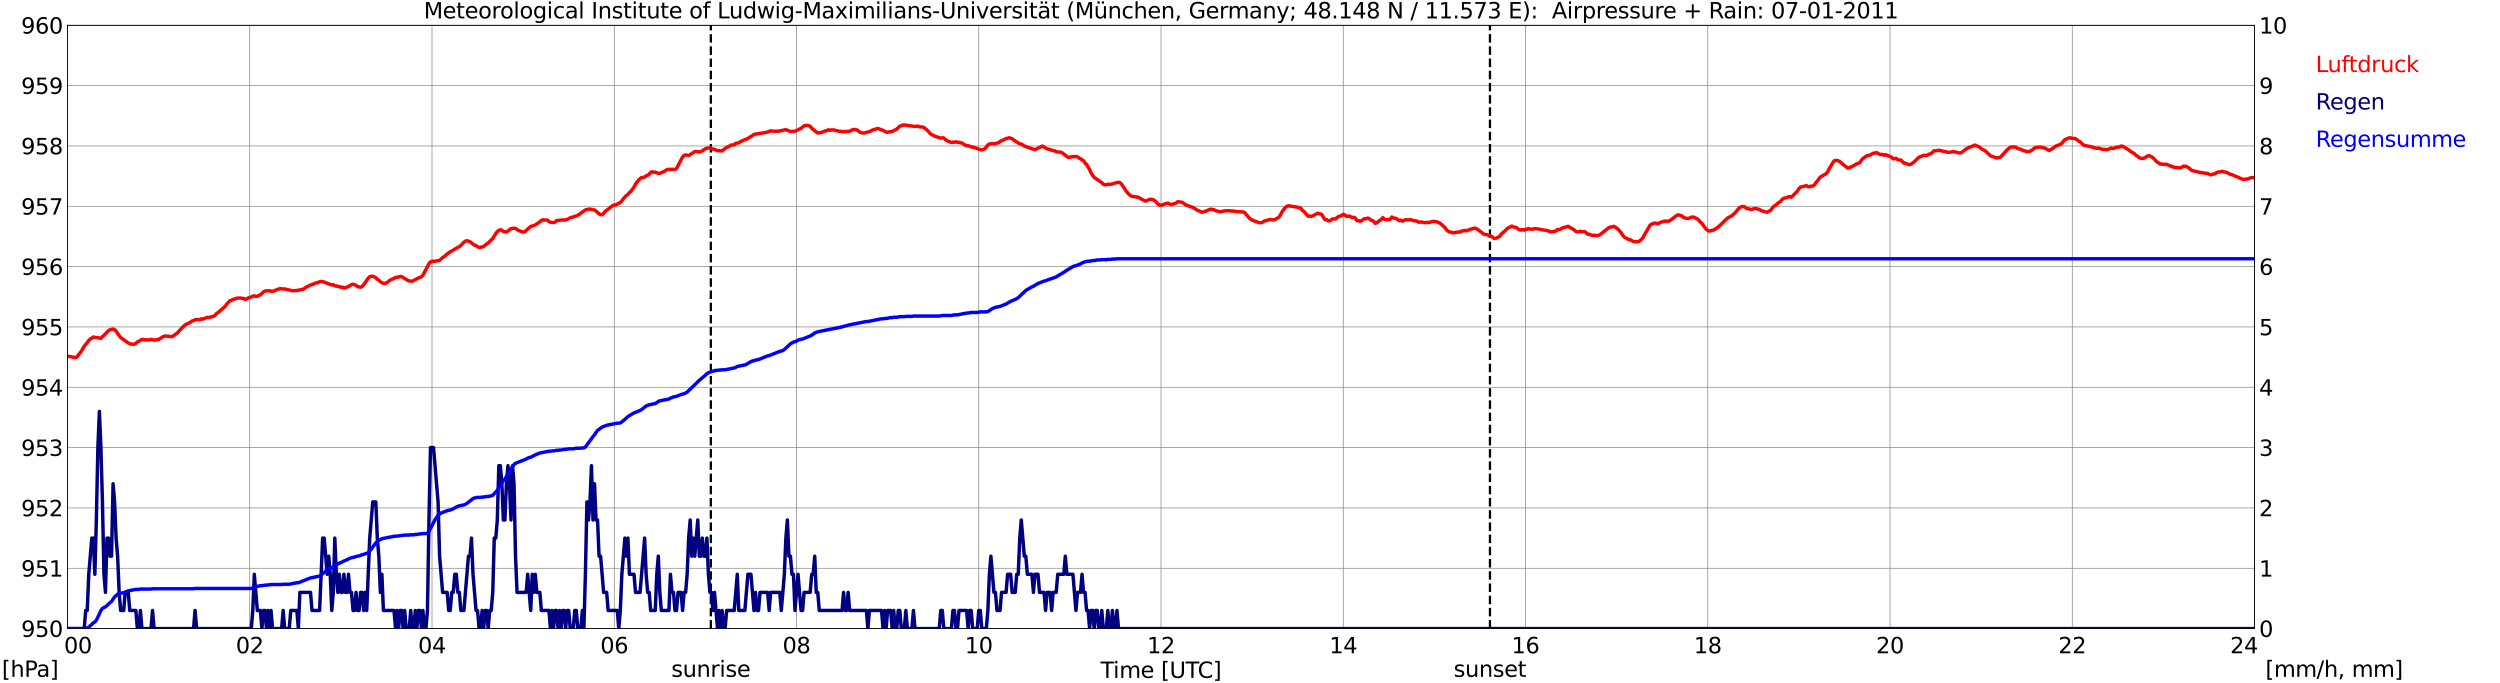 <?xml version="1.0" encoding="utf-8" standalone="no"?>
<!DOCTYPE svg PUBLIC "-//W3C//DTD SVG 1.1//EN"
  "http://www.w3.org/Graphics/SVG/1.1/DTD/svg11.dtd">
<svg xmlns:xlink="http://www.w3.org/1999/xlink" width="1085.4pt" height="296.64pt" viewBox="0 0 1085.4 296.64" xmlns="http://www.w3.org/2000/svg" version="1.1">
 <defs>
  <style type="text/css">*{stroke-linejoin: round; stroke-linecap: butt}</style>
 </defs>
 <g id="figure_1">
  <g id="patch_1">
   <path d="M 0 296.64 
L 1085.4 296.64 
L 1085.4 0 
L 0 0 
z
" style="fill: #ffffff"/>
  </g>
  <g id="axes_1">
   <g id="patch_2">
    <path d="M 29.306 272.909 
L 978.814 272.909 
L 978.814 10.976 
L 29.306 10.976 
z
" style="fill: #ffffff"/>
   </g>
   <g id="patch_3">
    <path d="M 978.814 272.909 
L 978.814 272.909 
L 978.814 10.976 
L 978.814 10.976 
z
" clip-path="url(#p9dcb4fa7c6)" style="fill: #d3d3d3; opacity: 0.25; stroke: #d3d3d3; stroke-linejoin: miter"/>
   </g>
   <g id="matplotlib.axis_1">
    <g id="xtick_1">
     <g id="line2d_1">
      <path d="M 29.306 272.909 
L 29.306 10.976 
" clip-path="url(#p9dcb4fa7c6)" style="fill: none; stroke: #808080; stroke-width: 0.3; stroke-linecap: square"/>
     </g>
     <g id="line2d_2"/>
     <g id="text_1">
      <!--    00 -->
      <g transform="translate(18.733 283.627) scale(0.095 -0.095)">
       <defs>
        <path id="DejaVuSans-20" transform="scale(0.016)"/>
        <path id="DejaVuSans-30" d="M 2034 4250 
Q 1547 4250 1301 3770 
Q 1056 3291 1056 2328 
Q 1056 1369 1301 889 
Q 1547 409 2034 409 
Q 2525 409 2770 889 
Q 3016 1369 3016 2328 
Q 3016 3291 2770 3770 
Q 2525 4250 2034 4250 
z
M 2034 4750 
Q 2819 4750 3233 4129 
Q 3647 3509 3647 2328 
Q 3647 1150 3233 529 
Q 2819 -91 2034 -91 
Q 1250 -91 836 529 
Q 422 1150 422 2328 
Q 422 3509 836 4129 
Q 1250 4750 2034 4750 
z
" transform="scale(0.016)"/>
       </defs>
       <use xlink:href="#DejaVuSans-20"/>
       <use xlink:href="#DejaVuSans-20" transform="translate(31.787 0)"/>
       <use xlink:href="#DejaVuSans-20" transform="translate(63.574 0)"/>
       <use xlink:href="#DejaVuSans-30" transform="translate(95.361 0)"/>
       <use xlink:href="#DejaVuSans-30" transform="translate(158.984 0)"/>
      </g>
     </g>
    </g>
    <g id="xtick_2">
     <g id="line2d_3">
      <path d="M 108.431 272.909 
L 108.431 10.976 
" clip-path="url(#p9dcb4fa7c6)" style="fill: none; stroke: #808080; stroke-width: 0.3; stroke-linecap: square"/>
     </g>
     <g id="line2d_4"/>
     <g id="text_2">
      <!-- 02 -->
      <g transform="translate(102.387 283.627) scale(0.095 -0.095)">
       <defs>
        <path id="DejaVuSans-32" d="M 1228 531 
L 3431 531 
L 3431 0 
L 469 0 
L 469 531 
Q 828 903 1448 1529 
Q 2069 2156 2228 2338 
Q 2531 2678 2651 2914 
Q 2772 3150 2772 3378 
Q 2772 3750 2511 3984 
Q 2250 4219 1831 4219 
Q 1534 4219 1204 4116 
Q 875 4013 500 3803 
L 500 4441 
Q 881 4594 1212 4672 
Q 1544 4750 1819 4750 
Q 2544 4750 2975 4387 
Q 3406 4025 3406 3419 
Q 3406 3131 3298 2873 
Q 3191 2616 2906 2266 
Q 2828 2175 2409 1742 
Q 1991 1309 1228 531 
z
" transform="scale(0.016)"/>
       </defs>
       <use xlink:href="#DejaVuSans-30"/>
       <use xlink:href="#DejaVuSans-32" transform="translate(63.623 0)"/>
      </g>
     </g>
    </g>
    <g id="xtick_3">
     <g id="line2d_5">
      <path d="M 187.557 272.909 
L 187.557 10.976 
" clip-path="url(#p9dcb4fa7c6)" style="fill: none; stroke: #808080; stroke-width: 0.3; stroke-linecap: square"/>
     </g>
     <g id="line2d_6"/>
     <g id="text_3">
      <!-- 04 -->
      <g transform="translate(181.513 283.627) scale(0.095 -0.095)">
       <defs>
        <path id="DejaVuSans-34" d="M 2419 4116 
L 825 1625 
L 2419 1625 
L 2419 4116 
z
M 2253 4666 
L 3047 4666 
L 3047 1625 
L 3713 1625 
L 3713 1100 
L 3047 1100 
L 3047 0 
L 2419 0 
L 2419 1100 
L 313 1100 
L 313 1709 
L 2253 4666 
z
" transform="scale(0.016)"/>
       </defs>
       <use xlink:href="#DejaVuSans-30"/>
       <use xlink:href="#DejaVuSans-34" transform="translate(63.623 0)"/>
      </g>
     </g>
    </g>
    <g id="xtick_4">
     <g id="line2d_7">
      <path d="M 266.683 272.909 
L 266.683 10.976 
" clip-path="url(#p9dcb4fa7c6)" style="fill: none; stroke: #808080; stroke-width: 0.3; stroke-linecap: square"/>
     </g>
     <g id="line2d_8"/>
     <g id="text_4">
      <!-- 06 -->
      <g transform="translate(260.638 283.627) scale(0.095 -0.095)">
       <defs>
        <path id="DejaVuSans-36" d="M 2113 2584 
Q 1688 2584 1439 2293 
Q 1191 2003 1191 1497 
Q 1191 994 1439 701 
Q 1688 409 2113 409 
Q 2538 409 2786 701 
Q 3034 994 3034 1497 
Q 3034 2003 2786 2293 
Q 2538 2584 2113 2584 
z
M 3366 4563 
L 3366 3988 
Q 3128 4100 2886 4159 
Q 2644 4219 2406 4219 
Q 1781 4219 1451 3797 
Q 1122 3375 1075 2522 
Q 1259 2794 1537 2939 
Q 1816 3084 2150 3084 
Q 2853 3084 3261 2657 
Q 3669 2231 3669 1497 
Q 3669 778 3244 343 
Q 2819 -91 2113 -91 
Q 1303 -91 875 529 
Q 447 1150 447 2328 
Q 447 3434 972 4092 
Q 1497 4750 2381 4750 
Q 2619 4750 2861 4703 
Q 3103 4656 3366 4563 
z
" transform="scale(0.016)"/>
       </defs>
       <use xlink:href="#DejaVuSans-30"/>
       <use xlink:href="#DejaVuSans-36" transform="translate(63.623 0)"/>
      </g>
     </g>
    </g>
    <g id="xtick_5">
     <g id="line2d_9">
      <path d="M 345.808 272.909 
L 345.808 10.976 
" clip-path="url(#p9dcb4fa7c6)" style="fill: none; stroke: #808080; stroke-width: 0.3; stroke-linecap: square"/>
     </g>
     <g id="line2d_10"/>
     <g id="text_5">
      <!-- 08 -->
      <g transform="translate(339.764 283.627) scale(0.095 -0.095)">
       <defs>
        <path id="DejaVuSans-38" d="M 2034 2216 
Q 1584 2216 1326 1975 
Q 1069 1734 1069 1313 
Q 1069 891 1326 650 
Q 1584 409 2034 409 
Q 2484 409 2743 651 
Q 3003 894 3003 1313 
Q 3003 1734 2745 1975 
Q 2488 2216 2034 2216 
z
M 1403 2484 
Q 997 2584 770 2862 
Q 544 3141 544 3541 
Q 544 4100 942 4425 
Q 1341 4750 2034 4750 
Q 2731 4750 3128 4425 
Q 3525 4100 3525 3541 
Q 3525 3141 3298 2862 
Q 3072 2584 2669 2484 
Q 3125 2378 3379 2068 
Q 3634 1759 3634 1313 
Q 3634 634 3220 271 
Q 2806 -91 2034 -91 
Q 1263 -91 848 271 
Q 434 634 434 1313 
Q 434 1759 690 2068 
Q 947 2378 1403 2484 
z
M 1172 3481 
Q 1172 3119 1398 2916 
Q 1625 2713 2034 2713 
Q 2441 2713 2670 2916 
Q 2900 3119 2900 3481 
Q 2900 3844 2670 4047 
Q 2441 4250 2034 4250 
Q 1625 4250 1398 4047 
Q 1172 3844 1172 3481 
z
" transform="scale(0.016)"/>
       </defs>
       <use xlink:href="#DejaVuSans-30"/>
       <use xlink:href="#DejaVuSans-38" transform="translate(63.623 0)"/>
      </g>
     </g>
    </g>
    <g id="xtick_6">
     <g id="line2d_11">
      <path d="M 424.934 272.909 
L 424.934 10.976 
" clip-path="url(#p9dcb4fa7c6)" style="fill: none; stroke: #808080; stroke-width: 0.3; stroke-linecap: square"/>
     </g>
     <g id="line2d_12"/>
     <g id="text_6">
      <!-- 10 -->
      <g transform="translate(418.89 283.627) scale(0.095 -0.095)">
       <defs>
        <path id="DejaVuSans-31" d="M 794 531 
L 1825 531 
L 1825 4091 
L 703 3866 
L 703 4441 
L 1819 4666 
L 2450 4666 
L 2450 531 
L 3481 531 
L 3481 0 
L 794 0 
L 794 531 
z
" transform="scale(0.016)"/>
       </defs>
       <use xlink:href="#DejaVuSans-31"/>
       <use xlink:href="#DejaVuSans-30" transform="translate(63.623 0)"/>
      </g>
     </g>
    </g>
    <g id="xtick_7">
     <g id="line2d_13">
      <path d="M 504.06 272.909 
L 504.06 10.976 
" clip-path="url(#p9dcb4fa7c6)" style="fill: none; stroke: #808080; stroke-width: 0.3; stroke-linecap: square"/>
     </g>
     <g id="line2d_14"/>
     <g id="text_7">
      <!-- 12 -->
      <g transform="translate(498.015 283.627) scale(0.095 -0.095)">
       <use xlink:href="#DejaVuSans-31"/>
       <use xlink:href="#DejaVuSans-32" transform="translate(63.623 0)"/>
      </g>
     </g>
    </g>
    <g id="xtick_8">
     <g id="line2d_15">
      <path d="M 583.185 272.909 
L 583.185 10.976 
" clip-path="url(#p9dcb4fa7c6)" style="fill: none; stroke: #808080; stroke-width: 0.3; stroke-linecap: square"/>
     </g>
     <g id="line2d_16"/>
     <g id="text_8">
      <!-- 14 -->
      <g transform="translate(577.141 283.627) scale(0.095 -0.095)">
       <use xlink:href="#DejaVuSans-31"/>
       <use xlink:href="#DejaVuSans-34" transform="translate(63.623 0)"/>
      </g>
     </g>
    </g>
    <g id="xtick_9">
     <g id="line2d_17">
      <path d="M 662.311 272.909 
L 662.311 10.976 
" clip-path="url(#p9dcb4fa7c6)" style="fill: none; stroke: #808080; stroke-width: 0.3; stroke-linecap: square"/>
     </g>
     <g id="line2d_18"/>
     <g id="text_9">
      <!-- 16 -->
      <g transform="translate(656.267 283.627) scale(0.095 -0.095)">
       <use xlink:href="#DejaVuSans-31"/>
       <use xlink:href="#DejaVuSans-36" transform="translate(63.623 0)"/>
      </g>
     </g>
    </g>
    <g id="xtick_10">
     <g id="line2d_19">
      <path d="M 741.437 272.909 
L 741.437 10.976 
" clip-path="url(#p9dcb4fa7c6)" style="fill: none; stroke: #808080; stroke-width: 0.3; stroke-linecap: square"/>
     </g>
     <g id="line2d_20"/>
     <g id="text_10">
      <!-- 18 -->
      <g transform="translate(735.392 283.627) scale(0.095 -0.095)">
       <use xlink:href="#DejaVuSans-31"/>
       <use xlink:href="#DejaVuSans-38" transform="translate(63.623 0)"/>
      </g>
     </g>
    </g>
    <g id="xtick_11">
     <g id="line2d_21">
      <path d="M 820.562 272.909 
L 820.562 10.976 
" clip-path="url(#p9dcb4fa7c6)" style="fill: none; stroke: #808080; stroke-width: 0.3; stroke-linecap: square"/>
     </g>
     <g id="line2d_22"/>
     <g id="text_11">
      <!-- 20 -->
      <g transform="translate(814.518 283.627) scale(0.095 -0.095)">
       <use xlink:href="#DejaVuSans-32"/>
       <use xlink:href="#DejaVuSans-30" transform="translate(63.623 0)"/>
      </g>
     </g>
    </g>
    <g id="xtick_12">
     <g id="line2d_23">
      <path d="M 899.688 272.909 
L 899.688 10.976 
" clip-path="url(#p9dcb4fa7c6)" style="fill: none; stroke: #808080; stroke-width: 0.3; stroke-linecap: square"/>
     </g>
     <g id="line2d_24"/>
     <g id="text_12">
      <!-- 22 -->
      <g transform="translate(893.644 283.627) scale(0.095 -0.095)">
       <use xlink:href="#DejaVuSans-32"/>
       <use xlink:href="#DejaVuSans-32" transform="translate(63.623 0)"/>
      </g>
     </g>
    </g>
    <g id="xtick_13">
     <g id="line2d_25">
      <path d="M 978.814 272.909 
L 978.814 10.976 
" clip-path="url(#p9dcb4fa7c6)" style="fill: none; stroke: #808080; stroke-width: 0.3; stroke-linecap: square"/>
     </g>
     <g id="line2d_26"/>
     <g id="text_13">
      <!-- 24    -->
      <g transform="translate(968.241 283.627) scale(0.095 -0.095)">
       <use xlink:href="#DejaVuSans-32"/>
       <use xlink:href="#DejaVuSans-34" transform="translate(63.623 0)"/>
       <use xlink:href="#DejaVuSans-20" transform="translate(127.246 0)"/>
       <use xlink:href="#DejaVuSans-20" transform="translate(159.033 0)"/>
       <use xlink:href="#DejaVuSans-20" transform="translate(190.82 0)"/>
      </g>
     </g>
    </g>
    <g id="text_14">
     <!-- Time [UTC] -->
     <g transform="translate(477.806 294.322) scale(0.095 -0.095)">
      <defs>
       <path id="DejaVuSans-54" d="M -19 4666 
L 3928 4666 
L 3928 4134 
L 2272 4134 
L 2272 0 
L 1638 0 
L 1638 4134 
L -19 4134 
L -19 4666 
z
" transform="scale(0.016)"/>
       <path id="DejaVuSans-69" d="M 603 3500 
L 1178 3500 
L 1178 0 
L 603 0 
L 603 3500 
z
M 603 4863 
L 1178 4863 
L 1178 4134 
L 603 4134 
L 603 4863 
z
" transform="scale(0.016)"/>
       <path id="DejaVuSans-6d" d="M 3328 2828 
Q 3544 3216 3844 3400 
Q 4144 3584 4550 3584 
Q 5097 3584 5394 3201 
Q 5691 2819 5691 2113 
L 5691 0 
L 5113 0 
L 5113 2094 
Q 5113 2597 4934 2840 
Q 4756 3084 4391 3084 
Q 3944 3084 3684 2787 
Q 3425 2491 3425 1978 
L 3425 0 
L 2847 0 
L 2847 2094 
Q 2847 2600 2669 2842 
Q 2491 3084 2119 3084 
Q 1678 3084 1418 2786 
Q 1159 2488 1159 1978 
L 1159 0 
L 581 0 
L 581 3500 
L 1159 3500 
L 1159 2956 
Q 1356 3278 1631 3431 
Q 1906 3584 2284 3584 
Q 2666 3584 2933 3390 
Q 3200 3197 3328 2828 
z
" transform="scale(0.016)"/>
       <path id="DejaVuSans-65" d="M 3597 1894 
L 3597 1613 
L 953 1613 
Q 991 1019 1311 708 
Q 1631 397 2203 397 
Q 2534 397 2845 478 
Q 3156 559 3463 722 
L 3463 178 
Q 3153 47 2828 -22 
Q 2503 -91 2169 -91 
Q 1331 -91 842 396 
Q 353 884 353 1716 
Q 353 2575 817 3079 
Q 1281 3584 2069 3584 
Q 2775 3584 3186 3129 
Q 3597 2675 3597 1894 
z
M 3022 2063 
Q 3016 2534 2758 2815 
Q 2500 3097 2075 3097 
Q 1594 3097 1305 2825 
Q 1016 2553 972 2059 
L 3022 2063 
z
" transform="scale(0.016)"/>
       <path id="DejaVuSans-5b" d="M 550 4863 
L 1875 4863 
L 1875 4416 
L 1125 4416 
L 1125 -397 
L 1875 -397 
L 1875 -844 
L 550 -844 
L 550 4863 
z
" transform="scale(0.016)"/>
       <path id="DejaVuSans-55" d="M 556 4666 
L 1191 4666 
L 1191 1831 
Q 1191 1081 1462 751 
Q 1734 422 2344 422 
Q 2950 422 3222 751 
Q 3494 1081 3494 1831 
L 3494 4666 
L 4128 4666 
L 4128 1753 
Q 4128 841 3676 375 
Q 3225 -91 2344 -91 
Q 1459 -91 1007 375 
Q 556 841 556 1753 
L 556 4666 
z
" transform="scale(0.016)"/>
       <path id="DejaVuSans-43" d="M 4122 4306 
L 4122 3641 
Q 3803 3938 3442 4084 
Q 3081 4231 2675 4231 
Q 1875 4231 1450 3742 
Q 1025 3253 1025 2328 
Q 1025 1406 1450 917 
Q 1875 428 2675 428 
Q 3081 428 3442 575 
Q 3803 722 4122 1019 
L 4122 359 
Q 3791 134 3420 21 
Q 3050 -91 2638 -91 
Q 1578 -91 968 557 
Q 359 1206 359 2328 
Q 359 3453 968 4101 
Q 1578 4750 2638 4750 
Q 3056 4750 3426 4639 
Q 3797 4528 4122 4306 
z
" transform="scale(0.016)"/>
       <path id="DejaVuSans-5d" d="M 1947 4863 
L 1947 -844 
L 622 -844 
L 622 -397 
L 1369 -397 
L 1369 4416 
L 622 4416 
L 622 4863 
L 1947 4863 
z
" transform="scale(0.016)"/>
      </defs>
      <use xlink:href="#DejaVuSans-54"/>
      <use xlink:href="#DejaVuSans-69" transform="translate(57.959 0)"/>
      <use xlink:href="#DejaVuSans-6d" transform="translate(85.742 0)"/>
      <use xlink:href="#DejaVuSans-65" transform="translate(183.154 0)"/>
      <use xlink:href="#DejaVuSans-20" transform="translate(244.678 0)"/>
      <use xlink:href="#DejaVuSans-5b" transform="translate(276.465 0)"/>
      <use xlink:href="#DejaVuSans-55" transform="translate(315.479 0)"/>
      <use xlink:href="#DejaVuSans-54" transform="translate(388.672 0)"/>
      <use xlink:href="#DejaVuSans-43" transform="translate(443.881 0)"/>
      <use xlink:href="#DejaVuSans-5d" transform="translate(513.705 0)"/>
     </g>
    </g>
   </g>
   <g id="matplotlib.axis_2">
    <g id="ytick_1">
     <g id="line2d_27">
      <path d="M 29.306 272.909 
L 978.814 272.909 
" clip-path="url(#p9dcb4fa7c6)" style="fill: none; stroke: #808080; stroke-width: 0.3; stroke-linecap: square"/>
     </g>
     <g id="line2d_28"/>
     <g id="text_15">
      <!-- 950 -->
      <g transform="translate(9.173 276.518) scale(0.095 -0.095)">
       <defs>
        <path id="DejaVuSans-39" d="M 703 97 
L 703 672 
Q 941 559 1184 500 
Q 1428 441 1663 441 
Q 2288 441 2617 861 
Q 2947 1281 2994 2138 
Q 2813 1869 2534 1725 
Q 2256 1581 1919 1581 
Q 1219 1581 811 2004 
Q 403 2428 403 3163 
Q 403 3881 828 4315 
Q 1253 4750 1959 4750 
Q 2769 4750 3195 4129 
Q 3622 3509 3622 2328 
Q 3622 1225 3098 567 
Q 2575 -91 1691 -91 
Q 1453 -91 1209 -44 
Q 966 3 703 97 
z
M 1959 2075 
Q 2384 2075 2632 2365 
Q 2881 2656 2881 3163 
Q 2881 3666 2632 3958 
Q 2384 4250 1959 4250 
Q 1534 4250 1286 3958 
Q 1038 3666 1038 3163 
Q 1038 2656 1286 2365 
Q 1534 2075 1959 2075 
z
" transform="scale(0.016)"/>
        <path id="DejaVuSans-35" d="M 691 4666 
L 3169 4666 
L 3169 4134 
L 1269 4134 
L 1269 2991 
Q 1406 3038 1543 3061 
Q 1681 3084 1819 3084 
Q 2600 3084 3056 2656 
Q 3513 2228 3513 1497 
Q 3513 744 3044 326 
Q 2575 -91 1722 -91 
Q 1428 -91 1123 -41 
Q 819 9 494 109 
L 494 744 
Q 775 591 1075 516 
Q 1375 441 1709 441 
Q 2250 441 2565 725 
Q 2881 1009 2881 1497 
Q 2881 1984 2565 2268 
Q 2250 2553 1709 2553 
Q 1456 2553 1204 2497 
Q 953 2441 691 2322 
L 691 4666 
z
" transform="scale(0.016)"/>
       </defs>
       <use xlink:href="#DejaVuSans-39"/>
       <use xlink:href="#DejaVuSans-35" transform="translate(63.623 0)"/>
       <use xlink:href="#DejaVuSans-30" transform="translate(127.246 0)"/>
      </g>
     </g>
    </g>
    <g id="ytick_2">
     <g id="line2d_29">
      <path d="M 29.306 246.715 
L 978.814 246.715 
" clip-path="url(#p9dcb4fa7c6)" style="fill: none; stroke: #808080; stroke-width: 0.3; stroke-linecap: square"/>
     </g>
     <g id="line2d_30"/>
     <g id="text_16">
      <!-- 951 -->
      <g transform="translate(9.173 250.325) scale(0.095 -0.095)">
       <use xlink:href="#DejaVuSans-39"/>
       <use xlink:href="#DejaVuSans-35" transform="translate(63.623 0)"/>
       <use xlink:href="#DejaVuSans-31" transform="translate(127.246 0)"/>
      </g>
     </g>
    </g>
    <g id="ytick_3">
     <g id="line2d_31">
      <path d="M 29.306 220.522 
L 978.814 220.522 
" clip-path="url(#p9dcb4fa7c6)" style="fill: none; stroke: #808080; stroke-width: 0.3; stroke-linecap: square"/>
     </g>
     <g id="line2d_32"/>
     <g id="text_17">
      <!-- 952 -->
      <g transform="translate(9.173 224.131) scale(0.095 -0.095)">
       <use xlink:href="#DejaVuSans-39"/>
       <use xlink:href="#DejaVuSans-35" transform="translate(63.623 0)"/>
       <use xlink:href="#DejaVuSans-32" transform="translate(127.246 0)"/>
      </g>
     </g>
    </g>
    <g id="ytick_4">
     <g id="line2d_33">
      <path d="M 29.306 194.329 
L 978.814 194.329 
" clip-path="url(#p9dcb4fa7c6)" style="fill: none; stroke: #808080; stroke-width: 0.3; stroke-linecap: square"/>
     </g>
     <g id="line2d_34"/>
     <g id="text_18">
      <!-- 953 -->
      <g transform="translate(9.173 197.938) scale(0.095 -0.095)">
       <defs>
        <path id="DejaVuSans-33" d="M 2597 2516 
Q 3050 2419 3304 2112 
Q 3559 1806 3559 1356 
Q 3559 666 3084 287 
Q 2609 -91 1734 -91 
Q 1441 -91 1130 -33 
Q 819 25 488 141 
L 488 750 
Q 750 597 1062 519 
Q 1375 441 1716 441 
Q 2309 441 2620 675 
Q 2931 909 2931 1356 
Q 2931 1769 2642 2001 
Q 2353 2234 1838 2234 
L 1294 2234 
L 1294 2753 
L 1863 2753 
Q 2328 2753 2575 2939 
Q 2822 3125 2822 3475 
Q 2822 3834 2567 4026 
Q 2313 4219 1838 4219 
Q 1578 4219 1281 4162 
Q 984 4106 628 3988 
L 628 4550 
Q 988 4650 1302 4700 
Q 1616 4750 1894 4750 
Q 2613 4750 3031 4423 
Q 3450 4097 3450 3541 
Q 3450 3153 3228 2886 
Q 3006 2619 2597 2516 
z
" transform="scale(0.016)"/>
       </defs>
       <use xlink:href="#DejaVuSans-39"/>
       <use xlink:href="#DejaVuSans-35" transform="translate(63.623 0)"/>
       <use xlink:href="#DejaVuSans-33" transform="translate(127.246 0)"/>
      </g>
     </g>
    </g>
    <g id="ytick_5">
     <g id="line2d_35">
      <path d="M 29.306 168.136 
L 978.814 168.136 
" clip-path="url(#p9dcb4fa7c6)" style="fill: none; stroke: #808080; stroke-width: 0.3; stroke-linecap: square"/>
     </g>
     <g id="line2d_36"/>
     <g id="text_19">
      <!-- 954 -->
      <g transform="translate(9.173 171.745) scale(0.095 -0.095)">
       <use xlink:href="#DejaVuSans-39"/>
       <use xlink:href="#DejaVuSans-35" transform="translate(63.623 0)"/>
       <use xlink:href="#DejaVuSans-34" transform="translate(127.246 0)"/>
      </g>
     </g>
    </g>
    <g id="ytick_6">
     <g id="line2d_37">
      <path d="M 29.306 141.942 
L 978.814 141.942 
" clip-path="url(#p9dcb4fa7c6)" style="fill: none; stroke: #808080; stroke-width: 0.3; stroke-linecap: square"/>
     </g>
     <g id="line2d_38"/>
     <g id="text_20">
      <!-- 955 -->
      <g transform="translate(9.173 145.551) scale(0.095 -0.095)">
       <use xlink:href="#DejaVuSans-39"/>
       <use xlink:href="#DejaVuSans-35" transform="translate(63.623 0)"/>
       <use xlink:href="#DejaVuSans-35" transform="translate(127.246 0)"/>
      </g>
     </g>
    </g>
    <g id="ytick_7">
     <g id="line2d_39">
      <path d="M 29.306 115.749 
L 978.814 115.749 
" clip-path="url(#p9dcb4fa7c6)" style="fill: none; stroke: #808080; stroke-width: 0.3; stroke-linecap: square"/>
     </g>
     <g id="line2d_40"/>
     <g id="text_21">
      <!-- 956 -->
      <g transform="translate(9.173 119.358) scale(0.095 -0.095)">
       <use xlink:href="#DejaVuSans-39"/>
       <use xlink:href="#DejaVuSans-35" transform="translate(63.623 0)"/>
       <use xlink:href="#DejaVuSans-36" transform="translate(127.246 0)"/>
      </g>
     </g>
    </g>
    <g id="ytick_8">
     <g id="line2d_41">
      <path d="M 29.306 89.556 
L 978.814 89.556 
" clip-path="url(#p9dcb4fa7c6)" style="fill: none; stroke: #808080; stroke-width: 0.3; stroke-linecap: square"/>
     </g>
     <g id="line2d_42"/>
     <g id="text_22">
      <!-- 957 -->
      <g transform="translate(9.173 93.165) scale(0.095 -0.095)">
       <defs>
        <path id="DejaVuSans-37" d="M 525 4666 
L 3525 4666 
L 3525 4397 
L 1831 0 
L 1172 0 
L 2766 4134 
L 525 4134 
L 525 4666 
z
" transform="scale(0.016)"/>
       </defs>
       <use xlink:href="#DejaVuSans-39"/>
       <use xlink:href="#DejaVuSans-35" transform="translate(63.623 0)"/>
       <use xlink:href="#DejaVuSans-37" transform="translate(127.246 0)"/>
      </g>
     </g>
    </g>
    <g id="ytick_9">
     <g id="line2d_43">
      <path d="M 29.306 63.362 
L 978.814 63.362 
" clip-path="url(#p9dcb4fa7c6)" style="fill: none; stroke: #808080; stroke-width: 0.3; stroke-linecap: square"/>
     </g>
     <g id="line2d_44"/>
     <g id="text_23">
      <!-- 958 -->
      <g transform="translate(9.173 66.972) scale(0.095 -0.095)">
       <use xlink:href="#DejaVuSans-39"/>
       <use xlink:href="#DejaVuSans-35" transform="translate(63.623 0)"/>
       <use xlink:href="#DejaVuSans-38" transform="translate(127.246 0)"/>
      </g>
     </g>
    </g>
    <g id="ytick_10">
     <g id="line2d_45">
      <path d="M 29.306 37.169 
L 978.814 37.169 
" clip-path="url(#p9dcb4fa7c6)" style="fill: none; stroke: #808080; stroke-width: 0.3; stroke-linecap: square"/>
     </g>
     <g id="line2d_46"/>
     <g id="text_24">
      <!-- 959 -->
      <g transform="translate(9.173 40.778) scale(0.095 -0.095)">
       <use xlink:href="#DejaVuSans-39"/>
       <use xlink:href="#DejaVuSans-35" transform="translate(63.623 0)"/>
       <use xlink:href="#DejaVuSans-39" transform="translate(127.246 0)"/>
      </g>
     </g>
    </g>
    <g id="ytick_11">
     <g id="line2d_47">
      <path d="M 29.306 10.976 
L 978.814 10.976 
" clip-path="url(#p9dcb4fa7c6)" style="fill: none; stroke: #808080; stroke-width: 0.3; stroke-linecap: square"/>
     </g>
     <g id="line2d_48"/>
     <g id="text_25">
      <!-- 960 -->
      <g transform="translate(9.173 14.585) scale(0.095 -0.095)">
       <use xlink:href="#DejaVuSans-39"/>
       <use xlink:href="#DejaVuSans-36" transform="translate(63.623 0)"/>
       <use xlink:href="#DejaVuSans-30" transform="translate(127.246 0)"/>
      </g>
     </g>
    </g>
   </g>
   <g id="line2d_49">
    <path d="M 308.619 272.909 
L 308.619 10.976 
" clip-path="url(#p9dcb4fa7c6)" style="fill: none; stroke-dasharray: 3.7,1.6; stroke-dashoffset: 0; stroke: #000000"/>
   </g>
   <g id="line2d_50">
    <path d="M 646.882 272.909 
L 646.882 10.976 
" clip-path="url(#p9dcb4fa7c6)" style="fill: none; stroke-dasharray: 3.7,1.6; stroke-dashoffset: 0; stroke: #000000"/>
   </g>
   <g id="line2d_51">
    <path d="M 29.306 154.777 
L 29.965 154.711 
L 32.603 155.248 
L 33.262 155.091 
L 35.24 152.577 
L 36.559 150.324 
L 37.878 148.753 
L 38.537 147.757 
L 39.197 147.181 
L 39.856 146.814 
L 40.515 146.29 
L 41.175 146.5 
L 42.493 146.605 
L 43.812 146.919 
L 44.472 146.133 
L 45.131 145.609 
L 47.109 143.566 
L 47.768 143.147 
L 49.087 142.833 
L 49.747 143.095 
L 50.406 143.776 
L 51.725 145.714 
L 52.384 146.552 
L 55.681 148.91 
L 56.34 149.224 
L 57.659 149.486 
L 58.319 149.434 
L 58.978 149.067 
L 59.637 148.438 
L 60.297 148.176 
L 61.615 147.338 
L 62.275 147.39 
L 62.934 147.652 
L 63.594 147.495 
L 64.253 147.6 
L 64.912 147.548 
L 65.572 147.286 
L 66.89 147.652 
L 67.55 147.652 
L 68.209 147.443 
L 68.869 147.39 
L 70.187 146.552 
L 70.847 146.133 
L 71.506 145.924 
L 72.166 145.871 
L 72.825 146.028 
L 73.484 146.028 
L 74.144 146.186 
L 74.803 146.081 
L 75.462 145.714 
L 76.122 145.138 
L 76.781 144.771 
L 79.419 141.942 
L 80.078 141.314 
L 80.737 140.842 
L 82.716 139.899 
L 83.375 139.375 
L 84.034 139.218 
L 84.694 138.799 
L 86.013 138.694 
L 86.672 138.799 
L 87.331 138.432 
L 87.991 138.589 
L 89.969 137.751 
L 90.628 137.856 
L 92.606 137.332 
L 93.266 137.018 
L 93.925 136.232 
L 95.244 135.237 
L 95.903 134.556 
L 96.563 134.084 
L 97.881 132.827 
L 98.541 131.936 
L 99.86 130.522 
L 100.519 130.417 
L 101.178 129.946 
L 101.838 129.841 
L 102.497 129.527 
L 103.816 129.369 
L 105.794 129.579 
L 106.453 129.946 
L 107.113 129.789 
L 107.772 129.369 
L 109.091 128.95 
L 109.75 128.584 
L 110.41 128.426 
L 111.069 128.688 
L 111.728 128.584 
L 112.388 128.322 
L 113.707 127.484 
L 114.366 126.698 
L 115.025 126.383 
L 115.685 126.226 
L 116.344 126.279 
L 117.003 126.174 
L 117.663 126.488 
L 118.982 126.383 
L 119.641 125.964 
L 121.619 125.283 
L 122.938 125.493 
L 123.597 125.44 
L 126.894 126.226 
L 128.872 126.121 
L 131.51 125.598 
L 132.169 125.283 
L 132.829 124.707 
L 135.466 123.45 
L 136.125 123.397 
L 136.785 122.978 
L 137.444 122.769 
L 138.104 122.716 
L 138.763 122.297 
L 139.422 122.192 
L 140.082 122.245 
L 144.038 123.712 
L 144.697 123.607 
L 145.357 124.131 
L 146.016 124.131 
L 146.676 124.34 
L 147.335 124.393 
L 147.994 124.759 
L 148.654 124.655 
L 149.313 124.969 
L 149.972 124.917 
L 151.291 124.393 
L 152.61 123.555 
L 153.269 123.397 
L 154.588 123.869 
L 155.247 124.445 
L 156.566 124.707 
L 157.226 124.34 
L 157.885 123.659 
L 159.863 120.778 
L 160.523 120.097 
L 161.182 119.94 
L 161.841 119.94 
L 162.501 120.202 
L 163.16 120.621 
L 163.819 121.25 
L 164.479 121.669 
L 165.138 122.297 
L 165.798 122.716 
L 166.457 122.978 
L 167.116 123.031 
L 167.776 122.821 
L 168.435 122.402 
L 169.094 121.773 
L 170.413 121.145 
L 171.073 120.883 
L 171.732 120.411 
L 172.391 120.411 
L 173.71 120.045 
L 174.37 120.097 
L 176.348 121.302 
L 177.007 121.721 
L 177.666 121.983 
L 178.985 122.088 
L 180.963 121.04 
L 182.941 120.149 
L 183.601 119.521 
L 186.238 114.492 
L 186.898 113.706 
L 187.557 113.392 
L 188.876 113.444 
L 189.535 113.234 
L 190.195 113.234 
L 190.854 113.025 
L 192.173 111.82 
L 192.832 111.401 
L 194.151 110.248 
L 194.81 109.829 
L 195.47 109.253 
L 196.129 108.991 
L 197.448 108.153 
L 199.426 107.053 
L 200.085 106.529 
L 201.404 105.167 
L 202.063 104.695 
L 202.723 104.486 
L 204.042 104.957 
L 206.02 106.476 
L 206.679 106.581 
L 207.339 107.105 
L 207.998 107.419 
L 208.657 107.367 
L 209.976 107 
L 210.635 106.424 
L 211.954 105.481 
L 213.273 104.171 
L 213.932 103.543 
L 215.251 101.395 
L 215.91 100.557 
L 216.57 100.033 
L 217.229 99.719 
L 217.889 99.981 
L 218.548 100.452 
L 219.207 100.662 
L 219.867 100.662 
L 220.526 100.295 
L 221.845 99.247 
L 223.164 99.09 
L 223.823 99.195 
L 225.142 100.085 
L 227.12 100.766 
L 227.779 100.662 
L 229.757 98.88 
L 230.417 98.304 
L 231.736 97.937 
L 232.395 97.676 
L 233.054 97.152 
L 233.714 96.837 
L 235.033 95.737 
L 235.692 95.423 
L 236.351 95.528 
L 237.67 95.528 
L 238.329 96.209 
L 238.989 96.471 
L 240.308 96.628 
L 240.967 96.471 
L 241.626 95.79 
L 244.264 95.475 
L 244.923 95.528 
L 246.242 95.318 
L 247.561 94.532 
L 248.88 94.218 
L 249.539 93.904 
L 250.198 93.799 
L 251.517 93.066 
L 254.155 91.127 
L 255.473 90.813 
L 256.133 90.761 
L 258.111 91.18 
L 258.77 91.651 
L 260.089 92.856 
L 260.748 93.223 
L 261.408 93.223 
L 262.067 92.594 
L 262.726 91.808 
L 266.023 89.241 
L 266.683 88.979 
L 267.342 88.979 
L 268.661 88.246 
L 269.32 87.879 
L 269.98 87.251 
L 270.639 86.203 
L 271.958 84.893 
L 272.617 84.422 
L 273.277 83.584 
L 273.936 83.06 
L 275.255 81.226 
L 275.914 79.916 
L 277.233 78.188 
L 278.552 77.035 
L 279.211 77.088 
L 279.87 76.878 
L 280.53 76.302 
L 281.189 76.145 
L 281.849 75.621 
L 282.508 74.835 
L 283.167 74.573 
L 283.827 74.835 
L 284.486 74.73 
L 285.805 75.254 
L 286.464 75.254 
L 288.442 74.363 
L 289.761 73.578 
L 290.42 73.473 
L 291.08 73.578 
L 291.739 73.473 
L 293.058 73.578 
L 293.717 73.159 
L 295.696 69.387 
L 296.355 68.182 
L 297.014 67.448 
L 297.674 67.239 
L 298.992 67.553 
L 301.63 65.824 
L 302.289 65.72 
L 303.608 66.034 
L 304.927 65.51 
L 306.246 64.567 
L 306.905 64.305 
L 308.224 64.253 
L 308.883 64.41 
L 309.543 64.829 
L 310.202 64.777 
L 310.861 65.196 
L 311.521 65.405 
L 313.499 65.51 
L 314.818 64.462 
L 315.477 63.939 
L 316.136 63.781 
L 317.455 62.943 
L 318.774 62.891 
L 319.433 62.21 
L 320.752 62 
L 321.411 61.529 
L 322.73 60.9 
L 324.049 60.376 
L 324.708 60.114 
L 325.368 59.59 
L 326.027 59.329 
L 327.346 58.333 
L 332.621 57.495 
L 334.599 56.814 
L 335.918 56.971 
L 337.896 56.971 
L 341.193 56.29 
L 342.512 56.814 
L 343.171 57.076 
L 345.149 56.971 
L 347.787 55.714 
L 349.105 54.614 
L 350.424 54.404 
L 351.743 54.823 
L 352.402 55.661 
L 354.38 57.285 
L 355.04 57.757 
L 355.699 57.6 
L 356.359 57.6 
L 357.677 57.076 
L 358.337 56.814 
L 358.996 56.709 
L 359.655 56.342 
L 360.315 56.604 
L 360.974 56.395 
L 362.293 56.447 
L 362.952 56.762 
L 363.612 56.762 
L 364.271 57.024 
L 364.93 56.971 
L 365.59 57.181 
L 367.568 57.076 
L 368.887 56.971 
L 369.546 56.552 
L 370.865 56.185 
L 372.184 56.447 
L 372.843 57.024 
L 373.502 57.443 
L 374.821 57.809 
L 377.459 57.128 
L 378.118 56.866 
L 378.777 56.447 
L 380.096 56.081 
L 380.756 55.819 
L 381.415 55.819 
L 382.734 56.395 
L 383.393 56.604 
L 384.712 57.338 
L 385.371 57.443 
L 386.031 57.233 
L 386.69 57.233 
L 387.349 57.076 
L 389.328 56.028 
L 390.646 54.771 
L 391.306 54.614 
L 391.965 54.299 
L 392.624 54.247 
L 397.24 54.928 
L 397.899 54.771 
L 398.559 54.771 
L 399.218 55.085 
L 400.537 55.138 
L 401.196 55.347 
L 401.856 55.976 
L 402.515 56.447 
L 403.834 57.966 
L 404.493 58.49 
L 405.153 58.7 
L 405.812 59.119 
L 407.131 59.538 
L 408.45 60.01 
L 409.109 59.8 
L 409.768 59.905 
L 410.428 60.638 
L 411.746 61.372 
L 413.065 61.843 
L 413.725 61.686 
L 414.384 61.791 
L 415.043 61.529 
L 415.703 61.791 
L 416.362 61.791 
L 417.022 62 
L 417.681 62.053 
L 418.34 62.629 
L 419.659 63.258 
L 420.318 63.258 
L 422.297 63.939 
L 422.956 63.991 
L 424.934 64.724 
L 425.593 64.986 
L 426.253 65.091 
L 427.572 64.62 
L 428.89 62.943 
L 429.55 62.524 
L 430.869 62.315 
L 431.528 62.419 
L 433.506 62 
L 434.165 61.424 
L 436.144 60.533 
L 436.803 60.114 
L 437.462 60.062 
L 438.122 59.8 
L 439.44 60.219 
L 440.1 60.795 
L 442.737 62.472 
L 443.397 62.524 
L 444.056 62.891 
L 444.716 63.415 
L 449.331 64.986 
L 451.309 63.991 
L 452.628 63.415 
L 453.947 64.253 
L 454.606 64.62 
L 455.266 64.724 
L 456.584 65.196 
L 457.903 65.51 
L 458.563 65.877 
L 459.881 66.034 
L 460.541 66.034 
L 461.2 66.401 
L 463.838 68.391 
L 464.497 68.287 
L 465.156 68.025 
L 467.134 67.972 
L 467.794 68.025 
L 468.453 68.653 
L 469.113 68.863 
L 469.772 69.439 
L 470.431 69.753 
L 471.091 70.854 
L 471.75 71.43 
L 473.069 73.63 
L 473.728 75.149 
L 475.047 77.035 
L 478.344 79.288 
L 479.003 80.021 
L 479.663 80.231 
L 480.322 80.178 
L 480.981 79.969 
L 481.641 80.126 
L 482.3 79.916 
L 482.96 79.916 
L 483.619 79.602 
L 485.597 79.131 
L 486.256 79.288 
L 486.916 79.916 
L 488.235 81.907 
L 488.894 82.955 
L 490.213 84.422 
L 490.872 84.946 
L 491.532 85.26 
L 494.169 85.627 
L 495.488 86.36 
L 496.807 87.093 
L 497.466 87.303 
L 498.785 86.674 
L 499.444 86.465 
L 500.763 86.727 
L 501.422 87.198 
L 502.741 88.56 
L 503.4 89.032 
L 504.06 89.084 
L 504.719 88.927 
L 506.038 88.403 
L 506.697 88.246 
L 507.357 88.298 
L 508.016 88.717 
L 508.675 88.77 
L 509.994 88.351 
L 510.654 88.141 
L 511.313 87.565 
L 513.291 87.827 
L 513.95 88.298 
L 514.61 88.927 
L 515.269 89.032 
L 515.929 89.398 
L 517.907 90.027 
L 519.226 90.865 
L 519.885 91.337 
L 520.544 91.546 
L 521.863 92.175 
L 523.182 91.756 
L 523.841 91.546 
L 525.16 90.918 
L 525.819 90.813 
L 527.138 91.075 
L 527.797 91.546 
L 528.457 91.599 
L 529.776 91.965 
L 531.754 91.494 
L 532.413 91.599 
L 533.073 91.442 
L 535.051 91.651 
L 535.71 91.599 
L 536.369 91.808 
L 539.666 92.018 
L 540.326 92.28 
L 541.644 93.799 
L 542.304 94.637 
L 543.623 95.58 
L 544.282 95.737 
L 544.941 96.104 
L 545.601 96.261 
L 546.26 96.575 
L 546.919 96.733 
L 547.579 96.68 
L 548.238 96.418 
L 548.898 95.947 
L 550.216 95.632 
L 551.535 95.266 
L 552.854 95.475 
L 553.513 95.318 
L 554.832 94.585 
L 555.491 94.061 
L 556.81 91.651 
L 558.129 89.975 
L 558.788 89.503 
L 559.448 89.346 
L 563.404 89.975 
L 564.063 90.237 
L 564.723 90.341 
L 565.382 91.284 
L 566.042 91.756 
L 567.36 93.275 
L 568.02 93.904 
L 568.679 93.799 
L 569.338 93.904 
L 569.998 93.747 
L 571.976 92.594 
L 572.635 92.804 
L 573.295 92.856 
L 573.954 93.223 
L 574.613 94.428 
L 575.273 95.371 
L 575.932 95.318 
L 576.592 95.894 
L 577.251 95.894 
L 578.57 95.056 
L 579.889 95.056 
L 580.548 94.375 
L 581.207 94.008 
L 582.526 93.589 
L 583.185 93.013 
L 583.845 93.275 
L 584.504 93.904 
L 585.823 93.799 
L 587.142 94.48 
L 587.801 94.323 
L 588.46 94.69 
L 589.12 95.79 
L 589.779 95.79 
L 590.439 96.104 
L 591.757 95.423 
L 592.417 94.899 
L 593.076 94.951 
L 593.736 94.69 
L 594.395 94.847 
L 595.054 95.475 
L 596.373 96.052 
L 597.032 96.942 
L 597.692 96.785 
L 599.011 95.632 
L 599.67 95.371 
L 600.329 94.48 
L 600.989 95.109 
L 601.648 95.371 
L 602.307 95.423 
L 603.626 95.161 
L 604.286 94.218 
L 604.945 94.585 
L 606.264 94.899 
L 607.582 95.842 
L 608.242 95.58 
L 608.901 95.999 
L 610.22 95.371 
L 611.539 95.475 
L 612.198 95.318 
L 612.858 95.475 
L 613.517 95.79 
L 614.836 95.894 
L 616.154 96.523 
L 616.814 96.366 
L 617.473 96.418 
L 618.133 96.68 
L 619.451 96.575 
L 620.77 96.575 
L 621.429 96.209 
L 622.748 96.104 
L 624.067 96.366 
L 625.386 97.047 
L 627.364 98.828 
L 628.023 99.771 
L 628.683 100.347 
L 629.342 100.766 
L 630.001 100.766 
L 630.661 101.028 
L 631.32 101.081 
L 631.98 100.871 
L 633.958 100.714 
L 634.617 100.295 
L 635.276 100.242 
L 635.936 100.033 
L 636.595 100.242 
L 637.255 99.928 
L 637.914 99.771 
L 638.573 99.457 
L 639.233 99.352 
L 639.892 99.09 
L 640.552 99.09 
L 641.211 99.404 
L 643.189 100.819 
L 643.848 101.5 
L 645.167 101.919 
L 645.827 101.919 
L 646.486 102.338 
L 647.145 102.495 
L 647.805 102.809 
L 648.464 103.386 
L 649.123 103.543 
L 649.783 103.333 
L 651.102 102.6 
L 651.761 101.709 
L 652.42 101.028 
L 653.08 100.557 
L 654.399 99.195 
L 656.377 98.147 
L 657.036 98.514 
L 658.355 98.776 
L 659.014 99.352 
L 659.674 99.771 
L 660.333 99.876 
L 660.992 99.666 
L 661.652 99.928 
L 662.311 99.561 
L 662.97 99.509 
L 663.63 99.195 
L 664.289 99.509 
L 665.608 99.457 
L 666.267 99.247 
L 668.246 99.457 
L 668.905 99.666 
L 670.224 99.876 
L 672.202 100.19 
L 672.861 100.662 
L 675.499 100.347 
L 676.158 99.666 
L 676.817 99.666 
L 677.477 99.509 
L 678.136 99.038 
L 680.114 98.461 
L 680.774 98.252 
L 683.411 99.771 
L 684.071 100.4 
L 684.73 100.662 
L 685.389 100.662 
L 686.049 100.4 
L 686.708 100.662 
L 688.027 100.557 
L 689.346 101.709 
L 690.005 101.657 
L 690.664 102.024 
L 691.324 102.181 
L 692.643 102.128 
L 693.302 102.39 
L 694.621 101.919 
L 698.577 98.776 
L 699.896 98.461 
L 700.555 98.252 
L 701.215 98.566 
L 702.533 99.561 
L 703.852 101.081 
L 704.511 102.181 
L 705.171 102.862 
L 705.83 103.333 
L 706.49 103.595 
L 707.149 104.119 
L 707.808 104.067 
L 709.127 104.853 
L 710.446 104.957 
L 711.105 105.01 
L 711.765 104.695 
L 713.083 103.49 
L 715.062 100.033 
L 716.38 97.78 
L 717.04 97.309 
L 718.358 96.837 
L 719.018 96.89 
L 719.677 97.152 
L 720.337 96.89 
L 720.996 96.471 
L 722.974 95.947 
L 723.633 96.104 
L 724.952 95.842 
L 728.249 93.327 
L 728.909 93.327 
L 730.227 93.747 
L 730.887 94.428 
L 732.205 94.794 
L 732.865 94.847 
L 733.524 94.69 
L 734.184 94.323 
L 734.843 94.218 
L 735.502 94.323 
L 736.821 95.004 
L 737.48 95.528 
L 738.14 96.313 
L 738.799 96.89 
L 740.777 99.561 
L 741.437 100.033 
L 742.096 100.347 
L 744.074 99.823 
L 745.393 99.038 
L 746.712 97.885 
L 749.349 95.318 
L 750.009 94.69 
L 751.987 93.589 
L 753.306 92.437 
L 754.624 90.813 
L 755.284 90.079 
L 756.602 89.608 
L 757.262 89.713 
L 758.581 90.603 
L 759.24 90.656 
L 759.899 90.865 
L 760.559 90.918 
L 761.878 90.446 
L 763.196 90.761 
L 763.856 90.918 
L 764.515 91.389 
L 767.153 92.175 
L 767.812 91.756 
L 768.471 91.494 
L 769.131 90.813 
L 769.79 89.87 
L 771.109 88.927 
L 771.768 88.298 
L 773.087 87.408 
L 773.746 86.57 
L 774.406 86.098 
L 775.725 85.784 
L 776.384 85.469 
L 777.043 85.365 
L 777.703 85.627 
L 780.34 83.007 
L 781 81.907 
L 781.659 81.226 
L 784.296 80.598 
L 784.956 81.069 
L 785.615 81.069 
L 786.275 80.807 
L 786.934 80.807 
L 787.593 80.44 
L 788.253 79.497 
L 789.572 77.873 
L 790.231 76.93 
L 792.868 75.359 
L 793.528 74.573 
L 794.187 73.211 
L 796.165 69.963 
L 796.825 69.649 
L 797.484 69.649 
L 798.143 69.806 
L 798.803 70.173 
L 800.122 71.325 
L 800.781 71.901 
L 801.44 72.32 
L 802.1 72.949 
L 802.759 72.897 
L 805.397 71.587 
L 806.056 71.116 
L 807.375 70.696 
L 808.694 68.863 
L 810.672 67.553 
L 811.99 67.291 
L 813.309 66.506 
L 813.969 66.506 
L 814.628 66.191 
L 815.947 66.925 
L 816.606 67.082 
L 817.265 67.029 
L 817.925 67.396 
L 818.584 67.134 
L 821.222 68.234 
L 821.881 68.968 
L 823.2 68.758 
L 823.859 69.282 
L 824.519 69.492 
L 825.178 69.439 
L 825.837 70.015 
L 826.497 70.801 
L 827.156 70.801 
L 828.475 71.43 
L 829.134 71.43 
L 829.794 71.22 
L 831.112 70.225 
L 833.091 68.287 
L 834.409 67.763 
L 835.069 67.501 
L 835.728 67.448 
L 836.388 67.553 
L 837.706 66.872 
L 838.366 66.715 
L 839.684 65.458 
L 841.003 65.405 
L 841.663 65.196 
L 845.619 66.086 
L 846.278 66.139 
L 847.597 65.929 
L 848.256 65.824 
L 848.916 66.034 
L 849.575 66.086 
L 850.235 66.348 
L 850.894 66.401 
L 851.553 66.296 
L 853.531 64.724 
L 854.85 63.991 
L 856.169 63.572 
L 856.828 63.205 
L 857.488 62.996 
L 859.466 63.886 
L 860.125 64.515 
L 860.785 64.986 
L 861.444 65.196 
L 862.103 65.667 
L 864.082 67.553 
L 864.741 67.92 
L 865.4 68.025 
L 866.719 68.601 
L 868.038 68.391 
L 868.697 68.077 
L 871.335 65.143 
L 872.653 63.991 
L 873.972 63.781 
L 875.291 63.886 
L 875.95 64.515 
L 877.269 64.777 
L 878.588 65.458 
L 879.247 65.51 
L 879.907 65.824 
L 881.225 65.667 
L 881.885 65.405 
L 882.544 64.934 
L 883.204 64.305 
L 883.863 64.043 
L 885.841 63.834 
L 887.16 64.148 
L 887.819 64.305 
L 889.138 65.091 
L 889.797 65.301 
L 890.457 64.829 
L 891.116 64.515 
L 892.435 63.467 
L 894.413 62.734 
L 895.072 62.315 
L 896.391 60.691 
L 898.369 59.852 
L 899.029 59.852 
L 899.688 60.114 
L 900.347 60.062 
L 901.007 60.219 
L 901.666 60.586 
L 902.326 61.162 
L 902.985 61.529 
L 904.304 62.734 
L 904.963 63.153 
L 907.601 63.624 
L 910.238 64.41 
L 910.898 64.305 
L 911.557 64.358 
L 912.216 64.724 
L 914.854 64.986 
L 915.513 64.777 
L 916.173 64.41 
L 916.832 64.253 
L 917.491 64.515 
L 918.81 63.939 
L 920.129 63.834 
L 920.788 63.415 
L 921.448 63.467 
L 922.766 64.2 
L 924.085 64.986 
L 924.745 65.563 
L 926.723 66.767 
L 927.382 67.448 
L 928.041 67.815 
L 928.701 68.391 
L 929.36 68.706 
L 930.02 68.811 
L 930.679 68.706 
L 931.338 68.444 
L 931.998 67.92 
L 932.657 67.606 
L 933.316 67.658 
L 934.635 68.391 
L 936.613 70.434 
L 937.273 70.749 
L 937.932 71.273 
L 938.592 71.168 
L 939.251 71.377 
L 940.57 71.325 
L 942.548 72.163 
L 943.207 72.32 
L 943.867 72.635 
L 946.504 72.897 
L 947.163 72.687 
L 947.823 72.163 
L 949.142 72.216 
L 950.46 73.001 
L 951.12 73.682 
L 951.779 74.049 
L 955.735 74.992 
L 956.395 74.992 
L 957.714 75.254 
L 958.373 75.254 
L 959.692 75.935 
L 961.01 75.568 
L 961.67 75.464 
L 962.329 74.992 
L 962.989 74.678 
L 963.648 74.678 
L 964.967 74.363 
L 965.626 74.678 
L 966.285 74.73 
L 967.604 75.254 
L 968.264 75.726 
L 968.923 75.778 
L 970.901 76.669 
L 971.561 76.878 
L 972.879 77.559 
L 974.198 77.926 
L 975.517 77.716 
L 976.176 77.611 
L 976.836 77.297 
L 977.495 77.114 
L 978.154 77.157 
L 978.154 77.157 
" clip-path="url(#p9dcb4fa7c6)" style="fill: none; stroke: #ff0000; stroke-width: 1.5; stroke-linecap: square"/>
   </g>
   <g id="patch_4">
    <path d="M 29.306 272.909 
L 29.306 10.976 
" style="fill: none; stroke: #000000; stroke-width: 0.3; stroke-linejoin: miter; stroke-linecap: square"/>
   </g>
   <g id="patch_5">
    <path d="M 978.814 272.909 
L 978.814 10.976 
" style="fill: none; stroke: #000000; stroke-width: 0.3; stroke-linejoin: miter; stroke-linecap: square"/>
   </g>
   <g id="patch_6">
    <path d="M 29.306 272.909 
L 978.814 272.909 
" style="fill: none; stroke: #000000; stroke-width: 0.3; stroke-linejoin: miter; stroke-linecap: square"/>
   </g>
   <g id="patch_7">
    <path d="M 29.306 10.976 
L 978.814 10.976 
" style="fill: none; stroke: #000000; stroke-width: 0.3; stroke-linejoin: miter; stroke-linecap: square"/>
   </g>
   <g id="text_26">
    <!-- sunrise -->
    <g transform="translate(291.455 293.863) scale(0.095 -0.095)">
     <defs>
      <path id="DejaVuSans-73" d="M 2834 3397 
L 2834 2853 
Q 2591 2978 2328 3040 
Q 2066 3103 1784 3103 
Q 1356 3103 1142 2972 
Q 928 2841 928 2578 
Q 928 2378 1081 2264 
Q 1234 2150 1697 2047 
L 1894 2003 
Q 2506 1872 2764 1633 
Q 3022 1394 3022 966 
Q 3022 478 2636 193 
Q 2250 -91 1575 -91 
Q 1294 -91 989 -36 
Q 684 19 347 128 
L 347 722 
Q 666 556 975 473 
Q 1284 391 1588 391 
Q 1994 391 2212 530 
Q 2431 669 2431 922 
Q 2431 1156 2273 1281 
Q 2116 1406 1581 1522 
L 1381 1569 
Q 847 1681 609 1914 
Q 372 2147 372 2553 
Q 372 3047 722 3315 
Q 1072 3584 1716 3584 
Q 2034 3584 2315 3537 
Q 2597 3491 2834 3397 
z
" transform="scale(0.016)"/>
      <path id="DejaVuSans-75" d="M 544 1381 
L 544 3500 
L 1119 3500 
L 1119 1403 
Q 1119 906 1312 657 
Q 1506 409 1894 409 
Q 2359 409 2629 706 
Q 2900 1003 2900 1516 
L 2900 3500 
L 3475 3500 
L 3475 0 
L 2900 0 
L 2900 538 
Q 2691 219 2414 64 
Q 2138 -91 1772 -91 
Q 1169 -91 856 284 
Q 544 659 544 1381 
z
M 1991 3584 
L 1991 3584 
z
" transform="scale(0.016)"/>
      <path id="DejaVuSans-6e" d="M 3513 2113 
L 3513 0 
L 2938 0 
L 2938 2094 
Q 2938 2591 2744 2837 
Q 2550 3084 2163 3084 
Q 1697 3084 1428 2787 
Q 1159 2491 1159 1978 
L 1159 0 
L 581 0 
L 581 3500 
L 1159 3500 
L 1159 2956 
Q 1366 3272 1645 3428 
Q 1925 3584 2291 3584 
Q 2894 3584 3203 3211 
Q 3513 2838 3513 2113 
z
" transform="scale(0.016)"/>
      <path id="DejaVuSans-72" d="M 2631 2963 
Q 2534 3019 2420 3045 
Q 2306 3072 2169 3072 
Q 1681 3072 1420 2755 
Q 1159 2438 1159 1844 
L 1159 0 
L 581 0 
L 581 3500 
L 1159 3500 
L 1159 2956 
Q 1341 3275 1631 3429 
Q 1922 3584 2338 3584 
Q 2397 3584 2469 3576 
Q 2541 3569 2628 3553 
L 2631 2963 
z
" transform="scale(0.016)"/>
     </defs>
     <use xlink:href="#DejaVuSans-73"/>
     <use xlink:href="#DejaVuSans-75" transform="translate(52.1 0)"/>
     <use xlink:href="#DejaVuSans-6e" transform="translate(115.479 0)"/>
     <use xlink:href="#DejaVuSans-72" transform="translate(178.857 0)"/>
     <use xlink:href="#DejaVuSans-69" transform="translate(219.971 0)"/>
     <use xlink:href="#DejaVuSans-73" transform="translate(247.754 0)"/>
     <use xlink:href="#DejaVuSans-65" transform="translate(299.854 0)"/>
    </g>
   </g>
   <g id="text_27">
    <!-- sunset -->
    <g transform="translate(631.127 293.863) scale(0.095 -0.095)">
     <defs>
      <path id="DejaVuSans-74" d="M 1172 4494 
L 1172 3500 
L 2356 3500 
L 2356 3053 
L 1172 3053 
L 1172 1153 
Q 1172 725 1289 603 
Q 1406 481 1766 481 
L 2356 481 
L 2356 0 
L 1766 0 
Q 1100 0 847 248 
Q 594 497 594 1153 
L 594 3053 
L 172 3053 
L 172 3500 
L 594 3500 
L 594 4494 
L 1172 4494 
z
" transform="scale(0.016)"/>
     </defs>
     <use xlink:href="#DejaVuSans-73"/>
     <use xlink:href="#DejaVuSans-75" transform="translate(52.1 0)"/>
     <use xlink:href="#DejaVuSans-6e" transform="translate(115.479 0)"/>
     <use xlink:href="#DejaVuSans-73" transform="translate(178.857 0)"/>
     <use xlink:href="#DejaVuSans-65" transform="translate(230.957 0)"/>
     <use xlink:href="#DejaVuSans-74" transform="translate(292.48 0)"/>
    </g>
   </g>
   <g id="text_28">
    <!-- [hPa] -->
    <g transform="translate(0.821 293.863) scale(0.095 -0.095)">
     <defs>
      <path id="DejaVuSans-68" d="M 3513 2113 
L 3513 0 
L 2938 0 
L 2938 2094 
Q 2938 2591 2744 2837 
Q 2550 3084 2163 3084 
Q 1697 3084 1428 2787 
Q 1159 2491 1159 1978 
L 1159 0 
L 581 0 
L 581 4863 
L 1159 4863 
L 1159 2956 
Q 1366 3272 1645 3428 
Q 1925 3584 2291 3584 
Q 2894 3584 3203 3211 
Q 3513 2838 3513 2113 
z
" transform="scale(0.016)"/>
      <path id="DejaVuSans-50" d="M 1259 4147 
L 1259 2394 
L 2053 2394 
Q 2494 2394 2734 2622 
Q 2975 2850 2975 3272 
Q 2975 3691 2734 3919 
Q 2494 4147 2053 4147 
L 1259 4147 
z
M 628 4666 
L 2053 4666 
Q 2838 4666 3239 4311 
Q 3641 3956 3641 3272 
Q 3641 2581 3239 2228 
Q 2838 1875 2053 1875 
L 1259 1875 
L 1259 0 
L 628 0 
L 628 4666 
z
" transform="scale(0.016)"/>
      <path id="DejaVuSans-61" d="M 2194 1759 
Q 1497 1759 1228 1600 
Q 959 1441 959 1056 
Q 959 750 1161 570 
Q 1363 391 1709 391 
Q 2188 391 2477 730 
Q 2766 1069 2766 1631 
L 2766 1759 
L 2194 1759 
z
M 3341 1997 
L 3341 0 
L 2766 0 
L 2766 531 
Q 2569 213 2275 61 
Q 1981 -91 1556 -91 
Q 1019 -91 701 211 
Q 384 513 384 1019 
Q 384 1609 779 1909 
Q 1175 2209 1959 2209 
L 2766 2209 
L 2766 2266 
Q 2766 2663 2505 2880 
Q 2244 3097 1772 3097 
Q 1472 3097 1187 3025 
Q 903 2953 641 2809 
L 641 3341 
Q 956 3463 1253 3523 
Q 1550 3584 1831 3584 
Q 2591 3584 2966 3190 
Q 3341 2797 3341 1997 
z
" transform="scale(0.016)"/>
     </defs>
     <use xlink:href="#DejaVuSans-5b"/>
     <use xlink:href="#DejaVuSans-68" transform="translate(39.014 0)"/>
     <use xlink:href="#DejaVuSans-50" transform="translate(102.393 0)"/>
     <use xlink:href="#DejaVuSans-61" transform="translate(158.195 0)"/>
     <use xlink:href="#DejaVuSans-5d" transform="translate(219.475 0)"/>
    </g>
   </g>
   <g id="text_29">
    <!-- Luftdruck -->
    <g style="fill: #ff0000" transform="translate(1005.4 31.291) scale(0.095 -0.095)">
     <defs>
      <path id="DejaVuSans-4c" d="M 628 4666 
L 1259 4666 
L 1259 531 
L 3531 531 
L 3531 0 
L 628 0 
L 628 4666 
z
" transform="scale(0.016)"/>
      <path id="DejaVuSans-66" d="M 2375 4863 
L 2375 4384 
L 1825 4384 
Q 1516 4384 1395 4259 
Q 1275 4134 1275 3809 
L 1275 3500 
L 2222 3500 
L 2222 3053 
L 1275 3053 
L 1275 0 
L 697 0 
L 697 3053 
L 147 3053 
L 147 3500 
L 697 3500 
L 697 3744 
Q 697 4328 969 4595 
Q 1241 4863 1831 4863 
L 2375 4863 
z
" transform="scale(0.016)"/>
      <path id="DejaVuSans-64" d="M 2906 2969 
L 2906 4863 
L 3481 4863 
L 3481 0 
L 2906 0 
L 2906 525 
Q 2725 213 2448 61 
Q 2172 -91 1784 -91 
Q 1150 -91 751 415 
Q 353 922 353 1747 
Q 353 2572 751 3078 
Q 1150 3584 1784 3584 
Q 2172 3584 2448 3432 
Q 2725 3281 2906 2969 
z
M 947 1747 
Q 947 1113 1208 752 
Q 1469 391 1925 391 
Q 2381 391 2643 752 
Q 2906 1113 2906 1747 
Q 2906 2381 2643 2742 
Q 2381 3103 1925 3103 
Q 1469 3103 1208 2742 
Q 947 2381 947 1747 
z
" transform="scale(0.016)"/>
      <path id="DejaVuSans-63" d="M 3122 3366 
L 3122 2828 
Q 2878 2963 2633 3030 
Q 2388 3097 2138 3097 
Q 1578 3097 1268 2742 
Q 959 2388 959 1747 
Q 959 1106 1268 751 
Q 1578 397 2138 397 
Q 2388 397 2633 464 
Q 2878 531 3122 666 
L 3122 134 
Q 2881 22 2623 -34 
Q 2366 -91 2075 -91 
Q 1284 -91 818 406 
Q 353 903 353 1747 
Q 353 2603 823 3093 
Q 1294 3584 2113 3584 
Q 2378 3584 2631 3529 
Q 2884 3475 3122 3366 
z
" transform="scale(0.016)"/>
      <path id="DejaVuSans-6b" d="M 581 4863 
L 1159 4863 
L 1159 1991 
L 2875 3500 
L 3609 3500 
L 1753 1863 
L 3688 0 
L 2938 0 
L 1159 1709 
L 1159 0 
L 581 0 
L 581 4863 
z
" transform="scale(0.016)"/>
     </defs>
     <use xlink:href="#DejaVuSans-4c"/>
     <use xlink:href="#DejaVuSans-75" transform="translate(53.963 0)"/>
     <use xlink:href="#DejaVuSans-66" transform="translate(117.342 0)"/>
     <use xlink:href="#DejaVuSans-74" transform="translate(150.797 0)"/>
     <use xlink:href="#DejaVuSans-64" transform="translate(190.006 0)"/>
     <use xlink:href="#DejaVuSans-72" transform="translate(253.482 0)"/>
     <use xlink:href="#DejaVuSans-75" transform="translate(294.596 0)"/>
     <use xlink:href="#DejaVuSans-63" transform="translate(357.975 0)"/>
     <use xlink:href="#DejaVuSans-6b" transform="translate(412.955 0)"/>
    </g>
   </g>
   <g id="text_30">
    <!-- Regen -->
    <g style="fill: #000080" transform="translate(1005.4 47.531) scale(0.095 -0.095)">
     <defs>
      <path id="DejaVuSans-52" d="M 2841 2188 
Q 3044 2119 3236 1894 
Q 3428 1669 3622 1275 
L 4263 0 
L 3584 0 
L 2988 1197 
Q 2756 1666 2539 1819 
Q 2322 1972 1947 1972 
L 1259 1972 
L 1259 0 
L 628 0 
L 628 4666 
L 2053 4666 
Q 2853 4666 3247 4331 
Q 3641 3997 3641 3322 
Q 3641 2881 3436 2590 
Q 3231 2300 2841 2188 
z
M 1259 4147 
L 1259 2491 
L 2053 2491 
Q 2509 2491 2742 2702 
Q 2975 2913 2975 3322 
Q 2975 3731 2742 3939 
Q 2509 4147 2053 4147 
L 1259 4147 
z
" transform="scale(0.016)"/>
      <path id="DejaVuSans-67" d="M 2906 1791 
Q 2906 2416 2648 2759 
Q 2391 3103 1925 3103 
Q 1463 3103 1205 2759 
Q 947 2416 947 1791 
Q 947 1169 1205 825 
Q 1463 481 1925 481 
Q 2391 481 2648 825 
Q 2906 1169 2906 1791 
z
M 3481 434 
Q 3481 -459 3084 -895 
Q 2688 -1331 1869 -1331 
Q 1566 -1331 1297 -1286 
Q 1028 -1241 775 -1147 
L 775 -588 
Q 1028 -725 1275 -790 
Q 1522 -856 1778 -856 
Q 2344 -856 2625 -561 
Q 2906 -266 2906 331 
L 2906 616 
Q 2728 306 2450 153 
Q 2172 0 1784 0 
Q 1141 0 747 490 
Q 353 981 353 1791 
Q 353 2603 747 3093 
Q 1141 3584 1784 3584 
Q 2172 3584 2450 3431 
Q 2728 3278 2906 2969 
L 2906 3500 
L 3481 3500 
L 3481 434 
z
" transform="scale(0.016)"/>
     </defs>
     <use xlink:href="#DejaVuSans-52"/>
     <use xlink:href="#DejaVuSans-65" transform="translate(64.982 0)"/>
     <use xlink:href="#DejaVuSans-67" transform="translate(126.506 0)"/>
     <use xlink:href="#DejaVuSans-65" transform="translate(189.982 0)"/>
     <use xlink:href="#DejaVuSans-6e" transform="translate(251.506 0)"/>
    </g>
   </g>
   <g id="text_31">
    <!-- Regensumme -->
    <g style="fill: #0000ff" transform="translate(1005.4 63.771) scale(0.095 -0.095)">
     <use xlink:href="#DejaVuSans-52"/>
     <use xlink:href="#DejaVuSans-65" transform="translate(64.982 0)"/>
     <use xlink:href="#DejaVuSans-67" transform="translate(126.506 0)"/>
     <use xlink:href="#DejaVuSans-65" transform="translate(189.982 0)"/>
     <use xlink:href="#DejaVuSans-6e" transform="translate(251.506 0)"/>
     <use xlink:href="#DejaVuSans-73" transform="translate(314.885 0)"/>
     <use xlink:href="#DejaVuSans-75" transform="translate(366.984 0)"/>
     <use xlink:href="#DejaVuSans-6d" transform="translate(430.363 0)"/>
     <use xlink:href="#DejaVuSans-6d" transform="translate(527.775 0)"/>
     <use xlink:href="#DejaVuSans-65" transform="translate(625.188 0)"/>
    </g>
   </g>
   <g id="text_32">
    <!-- Meteorological Institute of Ludwig-Maximilians-Universität (München, Germany; 48.148 N / 11.573 E):  Airpressure + Rain: 07-01-2011 -->
    <g transform="translate(183.991 7.976) scale(0.095 -0.095)">
     <defs>
      <path id="DejaVuSans-4d" d="M 628 4666 
L 1569 4666 
L 2759 1491 
L 3956 4666 
L 4897 4666 
L 4897 0 
L 4281 0 
L 4281 4097 
L 3078 897 
L 2444 897 
L 1241 4097 
L 1241 0 
L 628 0 
L 628 4666 
z
" transform="scale(0.016)"/>
      <path id="DejaVuSans-6f" d="M 1959 3097 
Q 1497 3097 1228 2736 
Q 959 2375 959 1747 
Q 959 1119 1226 758 
Q 1494 397 1959 397 
Q 2419 397 2687 759 
Q 2956 1122 2956 1747 
Q 2956 2369 2687 2733 
Q 2419 3097 1959 3097 
z
M 1959 3584 
Q 2709 3584 3137 3096 
Q 3566 2609 3566 1747 
Q 3566 888 3137 398 
Q 2709 -91 1959 -91 
Q 1206 -91 779 398 
Q 353 888 353 1747 
Q 353 2609 779 3096 
Q 1206 3584 1959 3584 
z
" transform="scale(0.016)"/>
      <path id="DejaVuSans-6c" d="M 603 4863 
L 1178 4863 
L 1178 0 
L 603 0 
L 603 4863 
z
" transform="scale(0.016)"/>
      <path id="DejaVuSans-49" d="M 628 4666 
L 1259 4666 
L 1259 0 
L 628 0 
L 628 4666 
z
" transform="scale(0.016)"/>
      <path id="DejaVuSans-77" d="M 269 3500 
L 844 3500 
L 1563 769 
L 2278 3500 
L 2956 3500 
L 3675 769 
L 4391 3500 
L 4966 3500 
L 4050 0 
L 3372 0 
L 2619 2869 
L 1863 0 
L 1184 0 
L 269 3500 
z
" transform="scale(0.016)"/>
      <path id="DejaVuSans-2d" d="M 313 2009 
L 1997 2009 
L 1997 1497 
L 313 1497 
L 313 2009 
z
" transform="scale(0.016)"/>
      <path id="DejaVuSans-78" d="M 3513 3500 
L 2247 1797 
L 3578 0 
L 2900 0 
L 1881 1375 
L 863 0 
L 184 0 
L 1544 1831 
L 300 3500 
L 978 3500 
L 1906 2253 
L 2834 3500 
L 3513 3500 
z
" transform="scale(0.016)"/>
      <path id="DejaVuSans-76" d="M 191 3500 
L 800 3500 
L 1894 563 
L 2988 3500 
L 3597 3500 
L 2284 0 
L 1503 0 
L 191 3500 
z
" transform="scale(0.016)"/>
      <path id="DejaVuSans-e4" d="M 2194 1759 
Q 1497 1759 1228 1600 
Q 959 1441 959 1056 
Q 959 750 1161 570 
Q 1363 391 1709 391 
Q 2188 391 2477 730 
Q 2766 1069 2766 1631 
L 2766 1759 
L 2194 1759 
z
M 3341 1997 
L 3341 0 
L 2766 0 
L 2766 531 
Q 2569 213 2275 61 
Q 1981 -91 1556 -91 
Q 1019 -91 701 211 
Q 384 513 384 1019 
Q 384 1609 779 1909 
Q 1175 2209 1959 2209 
L 2766 2209 
L 2766 2266 
Q 2766 2663 2505 2880 
Q 2244 3097 1772 3097 
Q 1472 3097 1187 3025 
Q 903 2953 641 2809 
L 641 3341 
Q 956 3463 1253 3523 
Q 1550 3584 1831 3584 
Q 2591 3584 2966 3190 
Q 3341 2797 3341 1997 
z
M 2150 4850 
L 2784 4850 
L 2784 4219 
L 2150 4219 
L 2150 4850 
z
M 928 4850 
L 1562 4850 
L 1562 4219 
L 928 4219 
L 928 4850 
z
" transform="scale(0.016)"/>
      <path id="DejaVuSans-28" d="M 1984 4856 
Q 1566 4138 1362 3434 
Q 1159 2731 1159 2009 
Q 1159 1288 1364 580 
Q 1569 -128 1984 -844 
L 1484 -844 
Q 1016 -109 783 600 
Q 550 1309 550 2009 
Q 550 2706 781 3412 
Q 1013 4119 1484 4856 
L 1984 4856 
z
" transform="scale(0.016)"/>
      <path id="DejaVuSans-fc" d="M 544 1381 
L 544 3500 
L 1119 3500 
L 1119 1403 
Q 1119 906 1312 657 
Q 1506 409 1894 409 
Q 2359 409 2629 706 
Q 2900 1003 2900 1516 
L 2900 3500 
L 3475 3500 
L 3475 0 
L 2900 0 
L 2900 538 
Q 2691 219 2414 64 
Q 2138 -91 1772 -91 
Q 1169 -91 856 284 
Q 544 659 544 1381 
z
M 1991 3584 
L 1991 3584 
z
M 2278 4850 
L 2912 4850 
L 2912 4219 
L 2278 4219 
L 2278 4850 
z
M 1056 4850 
L 1690 4850 
L 1690 4219 
L 1056 4219 
L 1056 4850 
z
" transform="scale(0.016)"/>
      <path id="DejaVuSans-2c" d="M 750 794 
L 1409 794 
L 1409 256 
L 897 -744 
L 494 -744 
L 750 256 
L 750 794 
z
" transform="scale(0.016)"/>
      <path id="DejaVuSans-47" d="M 3809 666 
L 3809 1919 
L 2778 1919 
L 2778 2438 
L 4434 2438 
L 4434 434 
Q 4069 175 3628 42 
Q 3188 -91 2688 -91 
Q 1594 -91 976 548 
Q 359 1188 359 2328 
Q 359 3472 976 4111 
Q 1594 4750 2688 4750 
Q 3144 4750 3555 4637 
Q 3966 4525 4313 4306 
L 4313 3634 
Q 3963 3931 3569 4081 
Q 3175 4231 2741 4231 
Q 1884 4231 1454 3753 
Q 1025 3275 1025 2328 
Q 1025 1384 1454 906 
Q 1884 428 2741 428 
Q 3075 428 3337 486 
Q 3600 544 3809 666 
z
" transform="scale(0.016)"/>
      <path id="DejaVuSans-79" d="M 2059 -325 
Q 1816 -950 1584 -1140 
Q 1353 -1331 966 -1331 
L 506 -1331 
L 506 -850 
L 844 -850 
Q 1081 -850 1212 -737 
Q 1344 -625 1503 -206 
L 1606 56 
L 191 3500 
L 800 3500 
L 1894 763 
L 2988 3500 
L 3597 3500 
L 2059 -325 
z
" transform="scale(0.016)"/>
      <path id="DejaVuSans-3b" d="M 750 3309 
L 1409 3309 
L 1409 2516 
L 750 2516 
L 750 3309 
z
M 750 794 
L 1409 794 
L 1409 256 
L 897 -744 
L 494 -744 
L 750 256 
L 750 794 
z
" transform="scale(0.016)"/>
      <path id="DejaVuSans-2e" d="M 684 794 
L 1344 794 
L 1344 0 
L 684 0 
L 684 794 
z
" transform="scale(0.016)"/>
      <path id="DejaVuSans-4e" d="M 628 4666 
L 1478 4666 
L 3547 763 
L 3547 4666 
L 4159 4666 
L 4159 0 
L 3309 0 
L 1241 3903 
L 1241 0 
L 628 0 
L 628 4666 
z
" transform="scale(0.016)"/>
      <path id="DejaVuSans-2f" d="M 1625 4666 
L 2156 4666 
L 531 -594 
L 0 -594 
L 1625 4666 
z
" transform="scale(0.016)"/>
      <path id="DejaVuSans-45" d="M 628 4666 
L 3578 4666 
L 3578 4134 
L 1259 4134 
L 1259 2753 
L 3481 2753 
L 3481 2222 
L 1259 2222 
L 1259 531 
L 3634 531 
L 3634 0 
L 628 0 
L 628 4666 
z
" transform="scale(0.016)"/>
      <path id="DejaVuSans-29" d="M 513 4856 
L 1013 4856 
Q 1481 4119 1714 3412 
Q 1947 2706 1947 2009 
Q 1947 1309 1714 600 
Q 1481 -109 1013 -844 
L 513 -844 
Q 928 -128 1133 580 
Q 1338 1288 1338 2009 
Q 1338 2731 1133 3434 
Q 928 4138 513 4856 
z
" transform="scale(0.016)"/>
      <path id="DejaVuSans-3a" d="M 750 794 
L 1409 794 
L 1409 0 
L 750 0 
L 750 794 
z
M 750 3309 
L 1409 3309 
L 1409 2516 
L 750 2516 
L 750 3309 
z
" transform="scale(0.016)"/>
      <path id="DejaVuSans-41" d="M 2188 4044 
L 1331 1722 
L 3047 1722 
L 2188 4044 
z
M 1831 4666 
L 2547 4666 
L 4325 0 
L 3669 0 
L 3244 1197 
L 1141 1197 
L 716 0 
L 50 0 
L 1831 4666 
z
" transform="scale(0.016)"/>
      <path id="DejaVuSans-70" d="M 1159 525 
L 1159 -1331 
L 581 -1331 
L 581 3500 
L 1159 3500 
L 1159 2969 
Q 1341 3281 1617 3432 
Q 1894 3584 2278 3584 
Q 2916 3584 3314 3078 
Q 3713 2572 3713 1747 
Q 3713 922 3314 415 
Q 2916 -91 2278 -91 
Q 1894 -91 1617 61 
Q 1341 213 1159 525 
z
M 3116 1747 
Q 3116 2381 2855 2742 
Q 2594 3103 2138 3103 
Q 1681 3103 1420 2742 
Q 1159 2381 1159 1747 
Q 1159 1113 1420 752 
Q 1681 391 2138 391 
Q 2594 391 2855 752 
Q 3116 1113 3116 1747 
z
" transform="scale(0.016)"/>
      <path id="DejaVuSans-2b" d="M 2944 4013 
L 2944 2272 
L 4684 2272 
L 4684 1741 
L 2944 1741 
L 2944 0 
L 2419 0 
L 2419 1741 
L 678 1741 
L 678 2272 
L 2419 2272 
L 2419 4013 
L 2944 4013 
z
" transform="scale(0.016)"/>
     </defs>
     <use xlink:href="#DejaVuSans-4d"/>
     <use xlink:href="#DejaVuSans-65" transform="translate(86.279 0)"/>
     <use xlink:href="#DejaVuSans-74" transform="translate(147.803 0)"/>
     <use xlink:href="#DejaVuSans-65" transform="translate(187.012 0)"/>
     <use xlink:href="#DejaVuSans-6f" transform="translate(248.535 0)"/>
     <use xlink:href="#DejaVuSans-72" transform="translate(309.717 0)"/>
     <use xlink:href="#DejaVuSans-6f" transform="translate(348.58 0)"/>
     <use xlink:href="#DejaVuSans-6c" transform="translate(409.762 0)"/>
     <use xlink:href="#DejaVuSans-6f" transform="translate(437.545 0)"/>
     <use xlink:href="#DejaVuSans-67" transform="translate(498.727 0)"/>
     <use xlink:href="#DejaVuSans-69" transform="translate(562.203 0)"/>
     <use xlink:href="#DejaVuSans-63" transform="translate(589.986 0)"/>
     <use xlink:href="#DejaVuSans-61" transform="translate(644.967 0)"/>
     <use xlink:href="#DejaVuSans-6c" transform="translate(706.246 0)"/>
     <use xlink:href="#DejaVuSans-20" transform="translate(734.029 0)"/>
     <use xlink:href="#DejaVuSans-49" transform="translate(765.816 0)"/>
     <use xlink:href="#DejaVuSans-6e" transform="translate(795.309 0)"/>
     <use xlink:href="#DejaVuSans-73" transform="translate(858.688 0)"/>
     <use xlink:href="#DejaVuSans-74" transform="translate(910.787 0)"/>
     <use xlink:href="#DejaVuSans-69" transform="translate(949.996 0)"/>
     <use xlink:href="#DejaVuSans-74" transform="translate(977.779 0)"/>
     <use xlink:href="#DejaVuSans-75" transform="translate(1016.988 0)"/>
     <use xlink:href="#DejaVuSans-74" transform="translate(1080.367 0)"/>
     <use xlink:href="#DejaVuSans-65" transform="translate(1119.576 0)"/>
     <use xlink:href="#DejaVuSans-20" transform="translate(1181.1 0)"/>
     <use xlink:href="#DejaVuSans-6f" transform="translate(1212.887 0)"/>
     <use xlink:href="#DejaVuSans-66" transform="translate(1274.068 0)"/>
     <use xlink:href="#DejaVuSans-20" transform="translate(1309.273 0)"/>
     <use xlink:href="#DejaVuSans-4c" transform="translate(1341.061 0)"/>
     <use xlink:href="#DejaVuSans-75" transform="translate(1395.023 0)"/>
     <use xlink:href="#DejaVuSans-64" transform="translate(1458.402 0)"/>
     <use xlink:href="#DejaVuSans-77" transform="translate(1521.879 0)"/>
     <use xlink:href="#DejaVuSans-69" transform="translate(1603.666 0)"/>
     <use xlink:href="#DejaVuSans-67" transform="translate(1631.449 0)"/>
     <use xlink:href="#DejaVuSans-2d" transform="translate(1694.926 0)"/>
     <use xlink:href="#DejaVuSans-4d" transform="translate(1731.01 0)"/>
     <use xlink:href="#DejaVuSans-61" transform="translate(1817.289 0)"/>
     <use xlink:href="#DejaVuSans-78" transform="translate(1878.568 0)"/>
     <use xlink:href="#DejaVuSans-69" transform="translate(1937.748 0)"/>
     <use xlink:href="#DejaVuSans-6d" transform="translate(1965.531 0)"/>
     <use xlink:href="#DejaVuSans-69" transform="translate(2062.943 0)"/>
     <use xlink:href="#DejaVuSans-6c" transform="translate(2090.727 0)"/>
     <use xlink:href="#DejaVuSans-69" transform="translate(2118.51 0)"/>
     <use xlink:href="#DejaVuSans-61" transform="translate(2146.293 0)"/>
     <use xlink:href="#DejaVuSans-6e" transform="translate(2207.572 0)"/>
     <use xlink:href="#DejaVuSans-73" transform="translate(2270.951 0)"/>
     <use xlink:href="#DejaVuSans-2d" transform="translate(2323.051 0)"/>
     <use xlink:href="#DejaVuSans-55" transform="translate(2359.135 0)"/>
     <use xlink:href="#DejaVuSans-6e" transform="translate(2432.328 0)"/>
     <use xlink:href="#DejaVuSans-69" transform="translate(2495.707 0)"/>
     <use xlink:href="#DejaVuSans-76" transform="translate(2523.49 0)"/>
     <use xlink:href="#DejaVuSans-65" transform="translate(2582.67 0)"/>
     <use xlink:href="#DejaVuSans-72" transform="translate(2644.193 0)"/>
     <use xlink:href="#DejaVuSans-73" transform="translate(2685.307 0)"/>
     <use xlink:href="#DejaVuSans-69" transform="translate(2737.406 0)"/>
     <use xlink:href="#DejaVuSans-74" transform="translate(2765.189 0)"/>
     <use xlink:href="#DejaVuSans-e4" transform="translate(2804.398 0)"/>
     <use xlink:href="#DejaVuSans-74" transform="translate(2865.678 0)"/>
     <use xlink:href="#DejaVuSans-20" transform="translate(2904.887 0)"/>
     <use xlink:href="#DejaVuSans-28" transform="translate(2936.674 0)"/>
     <use xlink:href="#DejaVuSans-4d" transform="translate(2975.688 0)"/>
     <use xlink:href="#DejaVuSans-fc" transform="translate(3061.967 0)"/>
     <use xlink:href="#DejaVuSans-6e" transform="translate(3125.346 0)"/>
     <use xlink:href="#DejaVuSans-63" transform="translate(3188.725 0)"/>
     <use xlink:href="#DejaVuSans-68" transform="translate(3243.705 0)"/>
     <use xlink:href="#DejaVuSans-65" transform="translate(3307.084 0)"/>
     <use xlink:href="#DejaVuSans-6e" transform="translate(3368.607 0)"/>
     <use xlink:href="#DejaVuSans-2c" transform="translate(3431.986 0)"/>
     <use xlink:href="#DejaVuSans-20" transform="translate(3463.773 0)"/>
     <use xlink:href="#DejaVuSans-47" transform="translate(3495.561 0)"/>
     <use xlink:href="#DejaVuSans-65" transform="translate(3573.051 0)"/>
     <use xlink:href="#DejaVuSans-72" transform="translate(3634.574 0)"/>
     <use xlink:href="#DejaVuSans-6d" transform="translate(3673.938 0)"/>
     <use xlink:href="#DejaVuSans-61" transform="translate(3771.35 0)"/>
     <use xlink:href="#DejaVuSans-6e" transform="translate(3832.629 0)"/>
     <use xlink:href="#DejaVuSans-79" transform="translate(3896.008 0)"/>
     <use xlink:href="#DejaVuSans-3b" transform="translate(3955.188 0)"/>
     <use xlink:href="#DejaVuSans-20" transform="translate(3988.879 0)"/>
     <use xlink:href="#DejaVuSans-34" transform="translate(4020.666 0)"/>
     <use xlink:href="#DejaVuSans-38" transform="translate(4084.289 0)"/>
     <use xlink:href="#DejaVuSans-2e" transform="translate(4147.912 0)"/>
     <use xlink:href="#DejaVuSans-31" transform="translate(4179.699 0)"/>
     <use xlink:href="#DejaVuSans-34" transform="translate(4243.322 0)"/>
     <use xlink:href="#DejaVuSans-38" transform="translate(4306.945 0)"/>
     <use xlink:href="#DejaVuSans-20" transform="translate(4370.568 0)"/>
     <use xlink:href="#DejaVuSans-4e" transform="translate(4402.355 0)"/>
     <use xlink:href="#DejaVuSans-20" transform="translate(4477.16 0)"/>
     <use xlink:href="#DejaVuSans-2f" transform="translate(4508.947 0)"/>
     <use xlink:href="#DejaVuSans-20" transform="translate(4542.639 0)"/>
     <use xlink:href="#DejaVuSans-31" transform="translate(4574.426 0)"/>
     <use xlink:href="#DejaVuSans-31" transform="translate(4638.049 0)"/>
     <use xlink:href="#DejaVuSans-2e" transform="translate(4701.672 0)"/>
     <use xlink:href="#DejaVuSans-35" transform="translate(4733.459 0)"/>
     <use xlink:href="#DejaVuSans-37" transform="translate(4797.082 0)"/>
     <use xlink:href="#DejaVuSans-33" transform="translate(4860.705 0)"/>
     <use xlink:href="#DejaVuSans-20" transform="translate(4924.328 0)"/>
     <use xlink:href="#DejaVuSans-45" transform="translate(4956.115 0)"/>
     <use xlink:href="#DejaVuSans-29" transform="translate(5019.299 0)"/>
     <use xlink:href="#DejaVuSans-3a" transform="translate(5058.312 0)"/>
     <use xlink:href="#DejaVuSans-20" transform="translate(5092.004 0)"/>
     <use xlink:href="#DejaVuSans-20" transform="translate(5123.791 0)"/>
     <use xlink:href="#DejaVuSans-41" transform="translate(5155.578 0)"/>
     <use xlink:href="#DejaVuSans-69" transform="translate(5223.986 0)"/>
     <use xlink:href="#DejaVuSans-72" transform="translate(5251.77 0)"/>
     <use xlink:href="#DejaVuSans-70" transform="translate(5292.883 0)"/>
     <use xlink:href="#DejaVuSans-72" transform="translate(5356.359 0)"/>
     <use xlink:href="#DejaVuSans-65" transform="translate(5395.223 0)"/>
     <use xlink:href="#DejaVuSans-73" transform="translate(5456.746 0)"/>
     <use xlink:href="#DejaVuSans-73" transform="translate(5508.846 0)"/>
     <use xlink:href="#DejaVuSans-75" transform="translate(5560.945 0)"/>
     <use xlink:href="#DejaVuSans-72" transform="translate(5624.324 0)"/>
     <use xlink:href="#DejaVuSans-65" transform="translate(5663.188 0)"/>
     <use xlink:href="#DejaVuSans-20" transform="translate(5724.711 0)"/>
     <use xlink:href="#DejaVuSans-2b" transform="translate(5756.498 0)"/>
     <use xlink:href="#DejaVuSans-20" transform="translate(5840.287 0)"/>
     <use xlink:href="#DejaVuSans-52" transform="translate(5872.074 0)"/>
     <use xlink:href="#DejaVuSans-61" transform="translate(5939.307 0)"/>
     <use xlink:href="#DejaVuSans-69" transform="translate(6000.586 0)"/>
     <use xlink:href="#DejaVuSans-6e" transform="translate(6028.369 0)"/>
     <use xlink:href="#DejaVuSans-3a" transform="translate(6091.748 0)"/>
     <use xlink:href="#DejaVuSans-20" transform="translate(6125.439 0)"/>
     <use xlink:href="#DejaVuSans-30" transform="translate(6157.227 0)"/>
     <use xlink:href="#DejaVuSans-37" transform="translate(6220.85 0)"/>
     <use xlink:href="#DejaVuSans-2d" transform="translate(6284.473 0)"/>
     <use xlink:href="#DejaVuSans-30" transform="translate(6320.557 0)"/>
     <use xlink:href="#DejaVuSans-31" transform="translate(6384.18 0)"/>
     <use xlink:href="#DejaVuSans-2d" transform="translate(6447.803 0)"/>
     <use xlink:href="#DejaVuSans-32" transform="translate(6483.887 0)"/>
     <use xlink:href="#DejaVuSans-30" transform="translate(6547.51 0)"/>
     <use xlink:href="#DejaVuSans-31" transform="translate(6611.133 0)"/>
     <use xlink:href="#DejaVuSans-31" transform="translate(6674.756 0)"/>
    </g>
   </g>
  </g>
  <g id="axes_2">
   <g id="matplotlib.axis_3">
    <g id="ytick_12">
     <g id="line2d_52"/>
     <g id="text_33">
      <!-- 0 -->
      <g transform="translate(980.814 276.518) scale(0.095 -0.095)">
       <use xlink:href="#DejaVuSans-30"/>
      </g>
     </g>
    </g>
    <g id="ytick_13">
     <g id="line2d_53"/>
     <g id="text_34">
      <!-- 1 -->
      <g transform="translate(980.814 250.325) scale(0.095 -0.095)">
       <use xlink:href="#DejaVuSans-31"/>
      </g>
     </g>
    </g>
    <g id="ytick_14">
     <g id="line2d_54"/>
     <g id="text_35">
      <!-- 2 -->
      <g transform="translate(980.814 224.131) scale(0.095 -0.095)">
       <use xlink:href="#DejaVuSans-32"/>
      </g>
     </g>
    </g>
    <g id="ytick_15">
     <g id="line2d_55"/>
     <g id="text_36">
      <!-- 3 -->
      <g transform="translate(980.814 197.938) scale(0.095 -0.095)">
       <use xlink:href="#DejaVuSans-33"/>
      </g>
     </g>
    </g>
    <g id="ytick_16">
     <g id="line2d_56"/>
     <g id="text_37">
      <!-- 4 -->
      <g transform="translate(980.814 171.745) scale(0.095 -0.095)">
       <use xlink:href="#DejaVuSans-34"/>
      </g>
     </g>
    </g>
    <g id="ytick_17">
     <g id="line2d_57"/>
     <g id="text_38">
      <!-- 5 -->
      <g transform="translate(980.814 145.551) scale(0.095 -0.095)">
       <use xlink:href="#DejaVuSans-35"/>
      </g>
     </g>
    </g>
    <g id="ytick_18">
     <g id="line2d_58"/>
     <g id="text_39">
      <!-- 6 -->
      <g transform="translate(980.814 119.358) scale(0.095 -0.095)">
       <use xlink:href="#DejaVuSans-36"/>
      </g>
     </g>
    </g>
    <g id="ytick_19">
     <g id="line2d_59"/>
     <g id="text_40">
      <!-- 7 -->
      <g transform="translate(980.814 93.165) scale(0.095 -0.095)">
       <use xlink:href="#DejaVuSans-37"/>
      </g>
     </g>
    </g>
    <g id="ytick_20">
     <g id="line2d_60"/>
     <g id="text_41">
      <!-- 8 -->
      <g transform="translate(980.814 66.972) scale(0.095 -0.095)">
       <use xlink:href="#DejaVuSans-38"/>
      </g>
     </g>
    </g>
    <g id="ytick_21">
     <g id="line2d_61"/>
     <g id="text_42">
      <!-- 9 -->
      <g transform="translate(980.814 40.778) scale(0.095 -0.095)">
       <use xlink:href="#DejaVuSans-39"/>
      </g>
     </g>
    </g>
    <g id="ytick_22">
     <g id="line2d_62"/>
     <g id="text_43">
      <!-- 10 -->
      <g transform="translate(980.814 14.585) scale(0.095 -0.095)">
       <use xlink:href="#DejaVuSans-31"/>
       <use xlink:href="#DejaVuSans-30" transform="translate(63.623 0)"/>
      </g>
     </g>
    </g>
   </g>
   <g id="line2d_63">
    <path d="M 29.306 272.909 
L 36.559 272.909 
L 37.218 265.051 
L 37.878 265.051 
L 38.537 249.335 
L 39.856 233.619 
L 40.515 233.619 
L 41.175 249.335 
L 41.834 225.761 
L 42.493 194.329 
L 43.153 178.613 
L 43.812 194.329 
L 44.472 217.903 
L 45.131 249.335 
L 45.79 257.193 
L 46.45 233.619 
L 47.109 233.619 
L 47.768 241.477 
L 48.428 241.477 
L 49.087 210.045 
L 49.747 217.903 
L 50.406 233.619 
L 51.065 241.477 
L 51.725 257.193 
L 52.384 265.051 
L 53.703 265.051 
L 54.362 257.193 
L 55.681 257.193 
L 56.34 265.051 
L 58.978 265.051 
L 59.637 272.909 
L 60.297 272.909 
L 60.956 265.051 
L 61.615 272.909 
L 65.572 272.909 
L 66.231 265.051 
L 66.89 272.909 
L 84.034 272.909 
L 84.694 265.051 
L 85.353 272.909 
L 109.091 272.909 
L 109.75 265.051 
L 110.41 249.335 
L 111.728 265.051 
L 113.047 265.051 
L 113.707 272.909 
L 114.366 265.051 
L 115.025 265.051 
L 115.685 272.909 
L 116.344 265.051 
L 117.003 272.909 
L 117.663 265.051 
L 118.322 272.909 
L 122.278 272.909 
L 122.938 265.051 
L 123.597 272.909 
L 125.575 272.909 
L 126.235 265.051 
L 128.872 265.051 
L 129.532 272.909 
L 130.191 257.193 
L 134.807 257.193 
L 135.466 265.051 
L 138.763 265.051 
L 140.082 233.619 
L 140.741 233.619 
L 142.06 249.335 
L 142.719 241.477 
L 143.379 249.335 
L 144.038 265.051 
L 144.697 257.193 
L 145.357 233.619 
L 146.016 249.335 
L 146.676 257.193 
L 147.335 249.335 
L 147.994 257.193 
L 148.654 257.193 
L 149.313 249.335 
L 149.972 257.193 
L 150.632 257.193 
L 151.291 249.335 
L 151.951 257.193 
L 152.61 257.193 
L 153.269 265.051 
L 153.929 265.051 
L 154.588 257.193 
L 155.247 265.051 
L 155.907 265.051 
L 156.566 257.193 
L 157.226 257.193 
L 157.885 265.051 
L 158.544 257.193 
L 159.204 265.051 
L 160.523 233.619 
L 161.841 217.903 
L 163.16 217.903 
L 163.819 233.619 
L 164.479 241.477 
L 165.138 257.193 
L 165.798 249.335 
L 166.457 265.051 
L 171.073 265.051 
L 171.732 272.909 
L 172.391 265.051 
L 173.051 272.909 
L 173.71 265.051 
L 174.37 265.051 
L 175.029 272.909 
L 175.688 265.051 
L 176.348 272.909 
L 177.666 272.909 
L 178.326 265.051 
L 178.985 272.909 
L 179.645 272.909 
L 180.304 265.051 
L 180.963 272.909 
L 181.623 265.051 
L 182.282 265.051 
L 182.941 272.909 
L 183.601 265.051 
L 184.26 272.909 
L 184.92 272.909 
L 185.579 265.051 
L 186.238 225.761 
L 186.898 194.329 
L 188.217 194.329 
L 190.195 217.903 
L 190.854 241.477 
L 192.173 257.193 
L 194.151 257.193 
L 194.81 265.051 
L 195.47 265.051 
L 196.129 257.193 
L 196.788 257.193 
L 197.448 249.335 
L 198.107 249.335 
L 198.767 257.193 
L 199.426 257.193 
L 200.085 265.051 
L 201.404 265.051 
L 203.382 241.477 
L 204.042 241.477 
L 204.701 233.619 
L 205.36 249.335 
L 206.679 265.051 
L 207.339 265.051 
L 207.998 272.909 
L 208.657 272.909 
L 209.317 265.051 
L 209.976 272.909 
L 210.635 265.051 
L 211.295 265.051 
L 211.954 272.909 
L 212.614 265.051 
L 213.273 265.051 
L 213.932 257.193 
L 214.592 233.619 
L 215.251 233.619 
L 215.91 225.761 
L 216.57 202.187 
L 217.229 202.187 
L 217.889 210.045 
L 218.548 225.761 
L 219.207 225.761 
L 219.867 210.045 
L 220.526 202.187 
L 221.186 210.045 
L 221.845 225.761 
L 222.504 202.187 
L 223.164 210.045 
L 223.823 241.477 
L 224.482 257.193 
L 228.439 257.193 
L 229.098 249.335 
L 230.417 265.051 
L 231.076 249.335 
L 231.736 257.193 
L 232.395 249.335 
L 233.054 257.193 
L 234.373 257.193 
L 235.033 265.051 
L 238.329 265.051 
L 238.989 272.909 
L 239.648 265.051 
L 240.308 272.909 
L 240.967 265.051 
L 241.626 265.051 
L 242.286 272.909 
L 242.945 265.051 
L 243.604 272.909 
L 244.264 265.051 
L 244.923 265.051 
L 245.583 272.909 
L 246.242 265.051 
L 246.901 265.051 
L 247.561 272.909 
L 248.88 272.909 
L 249.539 265.051 
L 250.198 265.051 
L 250.858 272.909 
L 252.176 272.909 
L 252.836 265.051 
L 253.495 272.909 
L 254.155 249.335 
L 254.814 217.903 
L 255.473 225.761 
L 256.133 217.903 
L 256.792 202.187 
L 257.451 225.761 
L 258.111 210.045 
L 258.77 225.761 
L 259.43 225.761 
L 260.089 241.477 
L 260.748 241.477 
L 262.067 257.193 
L 263.386 257.193 
L 264.045 265.051 
L 268.002 265.051 
L 268.661 272.909 
L 269.32 265.051 
L 269.98 249.335 
L 271.298 233.619 
L 271.958 241.477 
L 272.617 233.619 
L 273.277 249.335 
L 275.255 249.335 
L 275.914 257.193 
L 277.892 257.193 
L 279.87 233.619 
L 280.53 249.335 
L 281.189 257.193 
L 281.849 257.193 
L 282.508 265.051 
L 284.486 265.051 
L 285.145 249.335 
L 285.805 241.477 
L 286.464 257.193 
L 287.124 265.051 
L 290.42 265.051 
L 291.08 249.335 
L 291.739 257.193 
L 292.399 257.193 
L 293.058 265.051 
L 293.717 265.051 
L 294.377 257.193 
L 295.696 257.193 
L 296.355 265.051 
L 297.014 257.193 
L 297.674 257.193 
L 298.333 249.335 
L 298.992 233.619 
L 299.652 225.761 
L 300.311 241.477 
L 300.971 233.619 
L 301.63 241.477 
L 302.949 225.761 
L 303.608 241.477 
L 304.267 241.477 
L 304.927 233.619 
L 305.586 241.477 
L 306.246 241.477 
L 306.905 233.619 
L 307.564 249.335 
L 308.224 257.193 
L 308.883 257.193 
L 309.543 265.051 
L 310.202 257.193 
L 311.521 272.909 
L 312.18 265.051 
L 312.839 272.909 
L 313.499 265.051 
L 314.158 272.909 
L 314.818 272.909 
L 315.477 265.051 
L 318.774 265.051 
L 320.093 249.335 
L 320.752 265.051 
L 323.39 265.051 
L 324.708 249.335 
L 326.027 249.335 
L 327.346 265.051 
L 328.005 257.193 
L 328.665 265.051 
L 329.324 265.051 
L 329.983 257.193 
L 333.28 257.193 
L 333.94 265.051 
L 334.599 257.193 
L 338.555 257.193 
L 339.215 265.051 
L 340.533 249.335 
L 341.193 233.619 
L 341.852 225.761 
L 342.512 241.477 
L 343.171 241.477 
L 343.83 249.335 
L 344.49 249.335 
L 345.149 265.051 
L 346.468 249.335 
L 347.787 265.051 
L 348.446 265.051 
L 349.105 257.193 
L 351.743 257.193 
L 352.402 249.335 
L 353.062 249.335 
L 353.721 241.477 
L 354.38 257.193 
L 355.04 257.193 
L 355.699 265.051 
L 365.59 265.051 
L 366.249 257.193 
L 366.909 265.051 
L 367.568 265.051 
L 368.227 257.193 
L 368.887 265.051 
L 376.14 265.051 
L 376.799 272.909 
L 377.459 265.051 
L 382.734 265.051 
L 383.393 272.909 
L 384.053 265.051 
L 384.712 272.909 
L 385.371 265.051 
L 386.69 265.051 
L 387.349 272.909 
L 388.009 265.051 
L 388.668 272.909 
L 389.328 272.909 
L 389.987 265.051 
L 390.646 265.051 
L 391.306 272.909 
L 392.624 272.909 
L 393.284 265.051 
L 393.943 272.909 
L 395.921 272.909 
L 396.581 265.051 
L 397.24 272.909 
L 407.79 272.909 
L 408.45 265.051 
L 409.109 265.051 
L 409.768 272.909 
L 413.065 272.909 
L 413.725 265.051 
L 414.384 265.051 
L 415.043 272.909 
L 415.703 272.909 
L 416.362 265.051 
L 419.659 265.051 
L 420.318 272.909 
L 420.978 265.051 
L 421.637 265.051 
L 422.297 272.909 
L 424.275 272.909 
L 424.934 265.051 
L 425.593 265.051 
L 426.253 272.909 
L 428.231 272.909 
L 428.89 265.051 
L 429.55 249.335 
L 430.209 241.477 
L 431.528 257.193 
L 432.187 257.193 
L 432.847 265.051 
L 434.165 265.051 
L 434.825 257.193 
L 436.803 257.193 
L 437.462 249.335 
L 438.781 249.335 
L 439.44 257.193 
L 440.759 257.193 
L 441.419 249.335 
L 442.078 249.335 
L 442.737 233.619 
L 443.397 225.761 
L 444.716 241.477 
L 445.375 241.477 
L 446.034 249.335 
L 448.012 249.335 
L 448.672 257.193 
L 449.331 249.335 
L 450.65 249.335 
L 451.309 257.193 
L 453.287 257.193 
L 453.947 265.051 
L 454.606 257.193 
L 455.925 257.193 
L 456.584 265.051 
L 457.244 257.193 
L 458.563 257.193 
L 459.222 249.335 
L 461.859 249.335 
L 462.519 241.477 
L 463.178 249.335 
L 465.816 249.335 
L 467.134 265.051 
L 467.794 257.193 
L 469.113 257.193 
L 469.772 249.335 
L 470.431 257.193 
L 471.091 257.193 
L 471.75 265.051 
L 472.409 265.051 
L 473.069 272.909 
L 473.728 265.051 
L 474.388 265.051 
L 475.047 272.909 
L 475.706 265.051 
L 476.366 265.051 
L 477.025 272.909 
L 477.685 272.909 
L 478.344 265.051 
L 479.003 272.909 
L 480.322 272.909 
L 480.981 265.051 
L 481.641 272.909 
L 482.3 272.909 
L 482.96 265.051 
L 483.619 272.909 
L 484.278 272.909 
L 484.938 265.051 
L 485.597 272.909 
L 978.154 272.909 
L 978.154 272.909 
" clip-path="url(#paecbc68951)" style="fill: none; stroke: #000080; stroke-width: 1.5; stroke-linecap: square"/>
   </g>
   <g id="line2d_64">
    <path d="M 29.306 272.909 
L 36.559 272.909 
L 37.878 272.647 
L 38.537 272.254 
L 39.856 271.075 
L 40.515 270.42 
L 41.175 270.028 
L 41.834 269.242 
L 42.493 267.932 
L 43.812 265.051 
L 44.472 264.134 
L 45.131 263.741 
L 45.79 263.479 
L 47.768 261.646 
L 48.428 261.122 
L 49.747 259.157 
L 51.065 257.979 
L 51.725 257.717 
L 53.703 257.324 
L 55.681 256.538 
L 58.978 255.883 
L 60.297 255.883 
L 60.956 255.752 
L 65.572 255.752 
L 66.231 255.621 
L 84.034 255.621 
L 84.694 255.49 
L 109.091 255.49 
L 109.75 255.359 
L 110.41 254.966 
L 111.069 254.704 
L 113.047 254.312 
L 113.707 254.312 
L 115.025 254.05 
L 115.685 254.05 
L 116.344 253.919 
L 117.003 253.919 
L 117.663 253.788 
L 122.278 253.788 
L 122.938 253.657 
L 125.575 253.657 
L 128.872 253.002 
L 129.532 253.002 
L 134.807 250.906 
L 138.763 250.121 
L 139.422 249.728 
L 141.4 247.894 
L 142.06 247.501 
L 143.379 246.585 
L 144.038 246.454 
L 144.697 246.192 
L 145.357 245.537 
L 146.016 245.144 
L 146.676 244.882 
L 147.335 244.489 
L 148.654 243.965 
L 149.313 243.572 
L 150.632 243.048 
L 151.291 242.656 
L 152.61 242.132 
L 153.929 241.87 
L 154.588 241.608 
L 155.907 241.346 
L 157.226 240.822 
L 157.885 240.691 
L 158.544 240.429 
L 159.204 240.298 
L 159.863 239.905 
L 161.182 238.465 
L 163.16 235.714 
L 164.479 234.536 
L 165.138 234.274 
L 165.798 233.881 
L 171.073 232.833 
L 171.732 232.833 
L 172.391 232.702 
L 173.051 232.702 
L 174.37 232.44 
L 175.029 232.44 
L 175.688 232.309 
L 177.666 232.309 
L 178.326 232.178 
L 179.645 232.178 
L 180.304 232.047 
L 180.963 232.047 
L 182.282 231.785 
L 182.941 231.785 
L 183.601 231.654 
L 184.92 231.654 
L 185.579 231.523 
L 186.238 230.738 
L 188.876 225.63 
L 190.195 223.665 
L 191.513 222.749 
L 194.151 221.701 
L 195.47 221.439 
L 196.788 220.915 
L 198.107 220.129 
L 199.426 219.605 
L 201.404 219.213 
L 202.063 218.951 
L 202.723 218.558 
L 205.36 216.462 
L 206.02 216.2 
L 207.339 215.938 
L 208.657 215.938 
L 209.317 215.807 
L 209.976 215.807 
L 211.295 215.545 
L 211.954 215.545 
L 213.273 215.284 
L 213.932 215.022 
L 215.91 212.926 
L 217.889 209.521 
L 219.207 207.949 
L 223.164 201.663 
L 223.823 201.139 
L 228.439 199.306 
L 229.098 198.913 
L 229.757 198.651 
L 230.417 198.52 
L 231.076 198.127 
L 231.736 197.865 
L 232.395 197.472 
L 234.373 196.686 
L 238.329 195.9 
L 238.989 195.9 
L 239.648 195.769 
L 240.308 195.769 
L 241.626 195.508 
L 242.286 195.508 
L 242.945 195.377 
L 243.604 195.377 
L 244.923 195.115 
L 245.583 195.115 
L 246.901 194.853 
L 248.88 194.853 
L 250.198 194.591 
L 252.176 194.591 
L 252.836 194.46 
L 253.495 194.46 
L 254.155 194.067 
L 259.43 186.864 
L 261.408 185.423 
L 263.386 184.637 
L 268.002 183.721 
L 268.661 183.721 
L 269.32 183.59 
L 269.98 183.197 
L 271.958 181.494 
L 272.617 180.839 
L 275.255 179.268 
L 277.892 178.22 
L 278.552 177.827 
L 280.53 176.255 
L 281.849 175.732 
L 284.486 175.208 
L 285.145 174.815 
L 285.805 174.291 
L 286.464 174.029 
L 290.42 173.243 
L 291.08 172.85 
L 292.399 172.326 
L 293.717 172.065 
L 295.696 171.279 
L 296.355 171.148 
L 297.674 170.624 
L 298.333 170.231 
L 303.608 165.123 
L 306.246 162.897 
L 306.905 162.242 
L 307.564 161.849 
L 308.883 161.325 
L 309.543 161.194 
L 310.202 160.932 
L 310.861 160.801 
L 311.521 160.801 
L 312.18 160.67 
L 312.839 160.67 
L 313.499 160.539 
L 314.818 160.539 
L 318.774 159.754 
L 319.433 159.492 
L 320.093 159.099 
L 323.39 158.444 
L 324.049 158.182 
L 326.027 157.003 
L 326.686 156.741 
L 327.346 156.61 
L 328.005 156.349 
L 329.324 156.087 
L 333.28 154.515 
L 333.94 154.384 
L 338.555 152.551 
L 339.215 152.42 
L 339.874 152.158 
L 340.533 151.765 
L 343.171 149.276 
L 344.49 148.491 
L 345.149 148.36 
L 345.808 148.098 
L 346.468 147.705 
L 347.127 147.443 
L 348.446 147.181 
L 351.743 145.871 
L 353.062 145.085 
L 353.721 144.562 
L 355.04 144.038 
L 365.59 141.942 
L 366.249 141.68 
L 367.568 141.418 
L 368.227 141.156 
L 376.14 139.585 
L 376.799 139.585 
L 382.734 138.406 
L 383.393 138.406 
L 384.053 138.275 
L 384.712 138.275 
L 386.69 137.882 
L 387.349 137.882 
L 388.009 137.751 
L 389.328 137.751 
L 390.646 137.489 
L 392.624 137.489 
L 393.284 137.358 
L 395.921 137.358 
L 396.581 137.227 
L 407.79 137.227 
L 409.109 136.966 
L 413.065 136.966 
L 414.384 136.704 
L 415.703 136.704 
L 419.659 135.918 
L 420.318 135.918 
L 421.637 135.656 
L 424.275 135.656 
L 425.593 135.394 
L 428.231 135.394 
L 428.89 135.263 
L 429.55 134.87 
L 430.869 133.953 
L 432.187 133.429 
L 434.165 133.037 
L 436.803 131.989 
L 438.781 130.81 
L 440.759 130.024 
L 442.078 129.238 
L 445.375 126.095 
L 448.012 124.524 
L 448.672 124.262 
L 450.65 123.083 
L 453.287 122.035 
L 453.947 121.904 
L 455.925 121.119 
L 456.584 120.988 
L 458.563 120.202 
L 461.859 118.237 
L 463.178 117.321 
L 465.816 115.749 
L 466.475 115.487 
L 467.134 115.356 
L 469.113 114.57 
L 469.772 114.177 
L 471.091 113.653 
L 472.409 113.392 
L 473.069 113.392 
L 474.388 113.13 
L 475.047 113.13 
L 476.366 112.868 
L 477.685 112.868 
L 478.344 112.737 
L 480.322 112.737 
L 480.981 112.606 
L 482.3 112.606 
L 482.96 112.475 
L 484.278 112.475 
L 484.938 112.344 
L 978.154 112.344 
L 978.154 112.344 
" clip-path="url(#paecbc68951)" style="fill: none; stroke: #0000ff; stroke-width: 1.5; stroke-linecap: square"/>
   </g>
   <g id="patch_8">
    <path d="M 29.306 272.909 
L 29.306 10.976 
" style="fill: none; stroke: #000000; stroke-width: 0.3; stroke-linejoin: miter; stroke-linecap: square"/>
   </g>
   <g id="patch_9">
    <path d="M 978.814 272.909 
L 978.814 10.976 
" style="fill: none; stroke: #000000; stroke-width: 0.3; stroke-linejoin: miter; stroke-linecap: square"/>
   </g>
   <g id="patch_10">
    <path d="M 29.306 272.909 
L 978.814 272.909 
" style="fill: none; stroke: #000000; stroke-width: 0.3; stroke-linejoin: miter; stroke-linecap: square"/>
   </g>
   <g id="patch_11">
    <path d="M 29.306 10.976 
L 978.814 10.976 
" style="fill: none; stroke: #000000; stroke-width: 0.3; stroke-linejoin: miter; stroke-linecap: square"/>
   </g>
   <g id="text_44">
    <!-- [mm/h, mm] -->
    <g transform="translate(983.561 293.863) scale(0.095 -0.095)">
     <use xlink:href="#DejaVuSans-5b"/>
     <use xlink:href="#DejaVuSans-6d" transform="translate(39.014 0)"/>
     <use xlink:href="#DejaVuSans-6d" transform="translate(136.426 0)"/>
     <use xlink:href="#DejaVuSans-2f" transform="translate(233.838 0)"/>
     <use xlink:href="#DejaVuSans-68" transform="translate(267.529 0)"/>
     <use xlink:href="#DejaVuSans-2c" transform="translate(330.908 0)"/>
     <use xlink:href="#DejaVuSans-20" transform="translate(362.695 0)"/>
     <use xlink:href="#DejaVuSans-6d" transform="translate(394.482 0)"/>
     <use xlink:href="#DejaVuSans-6d" transform="translate(491.895 0)"/>
     <use xlink:href="#DejaVuSans-5d" transform="translate(589.307 0)"/>
    </g>
   </g>
  </g>
 </g>
 <defs>
  <clipPath id="p9dcb4fa7c6">
   <rect x="29.306" y="10.976" width="949.508" height="261.933"/>
  </clipPath>
  <clipPath id="paecbc68951">
   <rect x="29.306" y="10.976" width="949.508" height="261.933"/>
  </clipPath>
 </defs>
</svg>
